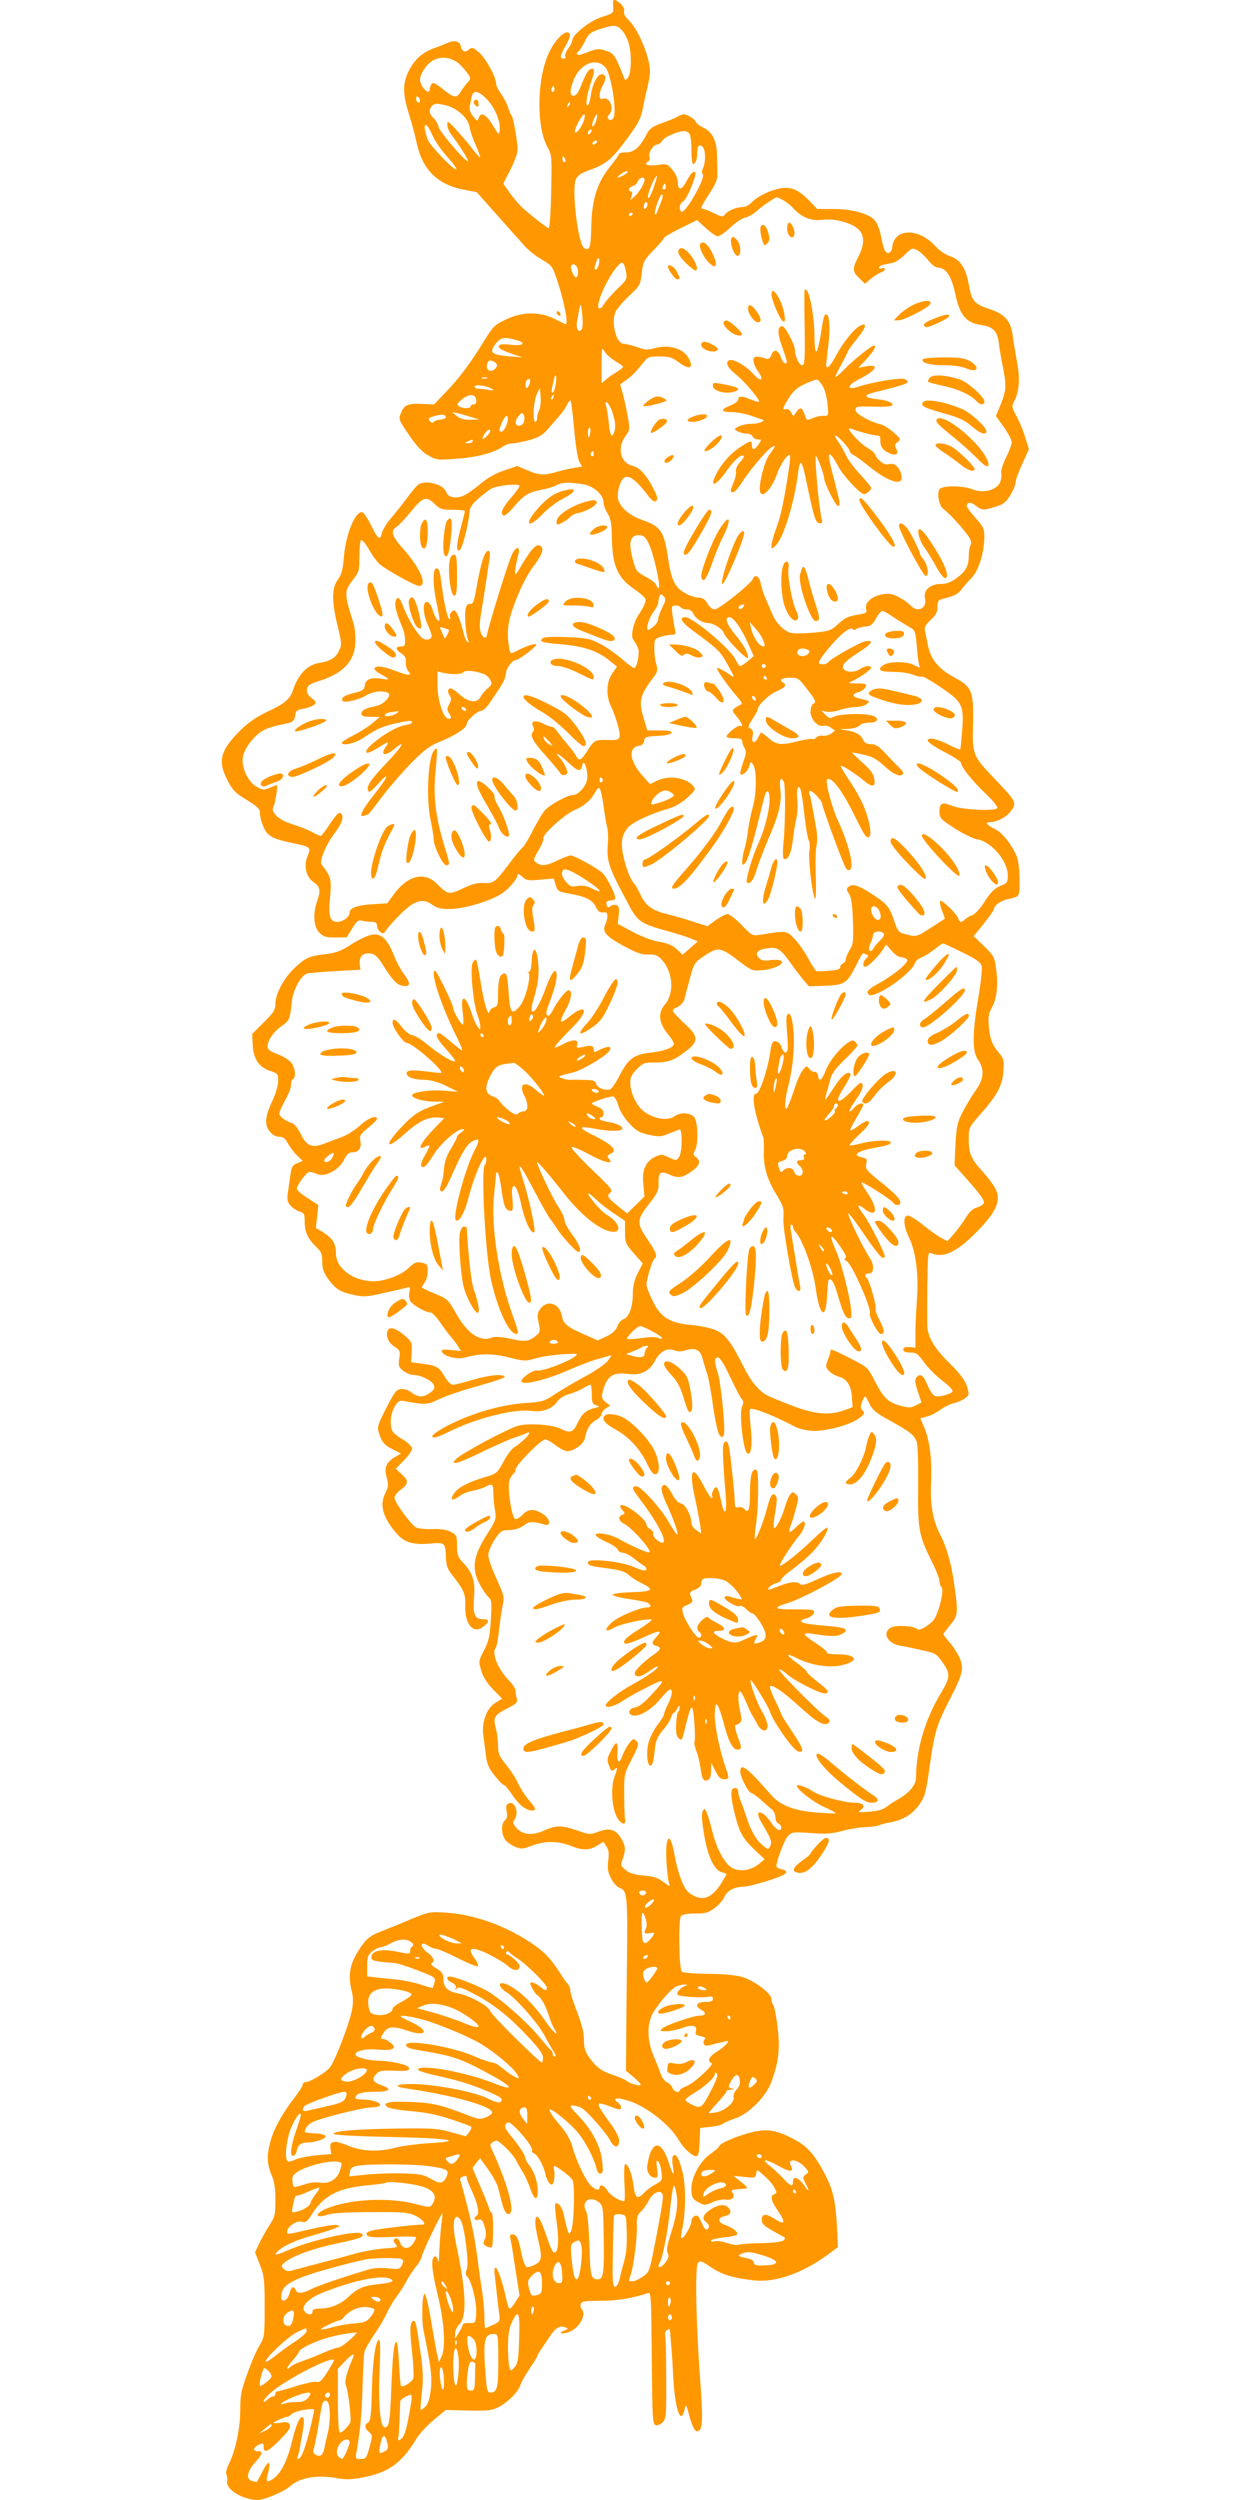 <?xml version="1.0" standalone="no"?>
<!DOCTYPE svg PUBLIC "-//W3C//DTD SVG 20010904//EN"
 "http://www.w3.org/TR/2001/REC-SVG-20010904/DTD/svg10.dtd">
<svg version="1.0" xmlns="http://www.w3.org/2000/svg"
 width="640pt" height="1280pt" viewBox="0 0 640 1280"
 preserveAspectRatio="xMidYMid meet">
<g transform="translate(0,1280) scale(0.1,-0.1)"
fill="#ff9800" stroke="none">
<path d="M3139 12793 c-1 -5 0 -20 1 -35 1 -25 -4 -28 -56 -44 -59 -17 -154
-91 -154 -121 0 -7 -10 -27 -21 -42 -12 -16 -18 -34 -15 -40 4 -6 0 -11 -8
-11 -22 0 -20 13 12 69 21 40 24 52 15 62 -17 17 -66 -29 -98 -92 -66 -129
-72 -386 -11 -494 21 -38 22 -48 18 -228 -2 -103 -8 -187 -13 -185 -15 5 -112
82 -144 114 -16 17 -43 49 -59 72 l-29 42 37 73 c20 40 36 84 36 98 1 37 -21
163 -29 174 -5 5 -14 26 -20 46 -6 20 -23 51 -36 69 -14 19 -25 42 -25 52 0
33 -52 128 -87 159 -32 27 -37 29 -52 15 -19 -17 -37 -10 -42 19 -5 23 -33 31
-63 17 -11 -5 -43 -18 -69 -27 -64 -23 -103 -57 -134 -118 -32 -64 -32 -116 1
-222 14 -44 32 -111 40 -150 31 -137 108 -212 245 -237 l62 -12 102 -115 c56
-63 119 -134 141 -158 21 -24 62 -57 92 -73 52 -31 53 -31 84 -128 29 -90 50
-202 37 -202 -3 0 -28 12 -55 26 -76 39 -166 39 -250 -1 -58 -27 -68 -37 -110
-105 -70 -115 -131 -197 -199 -267 l-61 -64 -65 3 c-71 3 -88 -5 -106 -51 -11
-26 -8 -34 43 -108 38 -56 69 -89 99 -105 40 -23 48 -24 142 -17 105 7 192 30
237 61 14 10 38 18 52 18 15 0 53 8 87 17 47 13 67 25 95 57 20 23 47 54 60
69 14 16 30 39 36 53 6 13 14 24 18 24 4 0 12 -63 19 -141 7 -82 18 -153 26
-170 l15 -28 -37 -6 c-21 -3 -61 -12 -89 -20 -68 -20 -92 -19 -154 7 l-52 22
-68 -23 c-44 -15 -86 -39 -122 -70 -31 -26 -70 -53 -87 -60 -38 -16 -78 -7
-86 19 -13 41 -109 66 -146 37 -8 -7 -34 -37 -56 -68 -23 -31 -59 -76 -81
-102 -22 -25 -43 -60 -47 -77 -9 -39 -19 -32 -55 40 -16 32 -35 62 -41 65 -34
22 -88 -103 -98 -225 -6 -68 -12 -92 -32 -119 -31 -42 -31 -111 0 -238 21 -87
22 -93 6 -126 -17 -36 -43 -52 -105 -62 -57 -10 -104 -60 -129 -136 -16 -49
-42 -71 -136 -115 -56 -27 -97 -56 -137 -96 -100 -101 -114 -154 -65 -250 28
-54 41 -68 99 -103 47 -28 68 -46 68 -60 0 -39 21 -95 42 -115 23 -21 51 -31
138 -49 80 -17 84 -20 64 -66 -20 -48 -6 -107 31 -131 33 -22 38 -43 20 -94
-24 -67 -20 -136 10 -165 20 -21 34 -25 82 -25 l58 1 28 45 c23 38 31 45 50
40 12 -3 34 -6 50 -6 20 0 27 -5 27 -19 0 -10 7 -25 16 -32 15 -12 19 -10 33
11 9 14 42 50 73 81 71 70 112 82 161 47 25 -18 45 -23 92 -22 71 0 213 43
266 80 38 26 79 76 79 95 0 7 10 3 23 -9 21 -20 31 -22 93 -16 l69 6 10 -33
c10 -32 13 -35 79 -46 77 -14 112 -32 128 -69 11 -23 20 -28 46 -25 15 2 16
-30 1 -62 -17 -38 2 -60 95 -111 66 -35 93 -45 126 -43 36 1 47 -3 71 -30 55
-63 62 -168 14 -225 -39 -47 -33 -96 21 -161 13 -16 24 -34 24 -41 0 -20 -48
-38 -123 -46 -82 -9 -113 -33 -158 -123 -17 -32 -36 -60 -44 -64 -25 -9 -67 7
-72 27 -4 17 -15 20 -62 21 -31 1 -63 1 -72 0 -8 -1 -26 3 -40 8 -27 10 -25
11 55 30 52 13 180 91 190 116 7 20 -16 19 -54 0 -26 -14 -30 -14 -30 -1 0 22
-12 26 -53 16 -34 -7 -37 -6 -32 10 9 29 -21 31 -70 5 -25 -13 -45 -21 -45
-18 0 7 35 47 98 110 80 82 62 117 -24 47 -51 -42 -55 -31 -15 41 27 48 33 95
12 95 -12 0 -55 -53 -75 -92 -11 -21 -22 -38 -26 -38 -17 0 -17 15 0 58 29 78
40 117 40 146 0 49 -24 23 -55 -61 -33 -89 -59 -132 -71 -120 -4 4 -2 27 5 50
27 92 33 138 26 202 -8 82 -29 83 -33 2 -2 -37 -7 -55 -15 -53 -7 1 -9 1 -4
-1 21 -12 -12 -145 -46 -180 -36 -40 -45 -30 -52 65 -8 104 -10 113 -29 106
-19 -7 -26 -36 -26 -107 0 -50 -3 -60 -19 -64 -11 -3 -22 -12 -24 -22 -7 -30
-29 40 -46 151 -9 58 -19 109 -23 113 -3 4 -12 -3 -18 -15 -14 -26 2 -204 24
-265 9 -22 15 -49 15 -60 0 -20 0 -20 -14 -1 -8 10 -22 42 -31 70 -31 96 -58
98 -45 3 4 -32 5 -60 1 -62 -8 -5 -50 67 -50 85 0 18 -84 189 -92 190 -28 1
28 -172 103 -324 22 -43 38 -81 35 -83 -2 -2 -27 16 -55 41 -29 25 -56 46 -61
46 -26 0 -16 -26 29 -76 28 -31 51 -60 51 -65 0 -16 -75 28 -139 81 -33 27
-69 50 -80 50 -11 0 -34 17 -52 40 -35 44 -49 50 -49 22 0 -24 56 -102 73
-102 27 0 177 -129 177 -152 0 -2 -24 -1 -52 3 -95 13 -130 11 -126 -8 4 -20
36 -31 98 -32 28 -1 67 -12 105 -31 l60 -30 -76 6 c-72 5 -159 -8 -159 -24 0
-15 57 -32 109 -32 l56 -1 -50 -18 c-79 -28 -106 -46 -161 -103 -103 -106 -92
-134 14 -38 68 61 118 84 170 78 l27 -3 -43 -44 c-78 -80 -103 -128 -53 -101
27 14 26 6 -5 -48 -14 -24 -22 -48 -17 -53 13 -13 26 0 66 63 36 57 118 128
147 127 10 0 8 -5 -7 -16 -13 -8 -23 -19 -23 -24 0 -5 -14 -32 -31 -60 -20
-32 -33 -67 -35 -97 -2 -25 -6 -54 -9 -64 -3 -10 -8 -27 -11 -38 -3 -13 -1
-20 9 -20 7 0 24 24 37 53 71 161 93 196 133 210 23 8 22 -5 -7 -61 -47 -93
-110 -332 -92 -349 15 -15 45 37 64 112 32 127 92 255 92 198 0 -12 -3 -24 -7
-26 -22 -14 2 -465 32 -594 35 -154 92 -273 130 -273 11 0 8 17 -15 81 -77
207 -118 473 -100 635 5 51 10 99 10 106 0 7 3 8 9 3 5 -6 14 -48 20 -94 11
-80 20 -100 48 -101 9 0 11 17 6 65 -9 94 21 80 43 -20 21 -99 54 -169 70
-152 8 7 -27 170 -57 263 -35 110 -22 97 66 -71 32 -60 65 -119 75 -130 9 -11
24 -33 34 -49 24 -38 96 -116 107 -116 20 0 6 39 -31 89 -22 29 -40 63 -40 75
0 12 -15 44 -34 71 -28 43 -106 207 -106 224 0 9 61 -62 141 -164 77 -97 161
-168 222 -187 75 -23 69 38 -9 84 -29 17 -105 108 -90 108 3 0 22 -16 43 -36
21 -20 62 -51 91 -70 l52 -35 0 -57 c0 -54 3 -61 45 -109 l46 -52 -26 -50
c-18 -36 -25 -66 -25 -106 0 -66 -20 -121 -48 -129 -11 -4 -25 -20 -31 -36 -7
-20 -24 -37 -55 -52 l-45 -21 -73 32 c-89 40 -104 53 -112 97 -13 64 -78 81
-112 29 -13 -19 -14 -33 -6 -69 8 -37 7 -48 -7 -59 -41 -36 -60 -39 -135 -22
-52 11 -80 13 -99 6 -59 -23 -125 22 -183 126 -41 72 -42 73 -116 103 -32 13
-58 26 -58 29 0 3 7 15 15 25 8 11 15 37 15 57 0 34 -3 38 -31 44 -27 6 -36 2
-68 -28 -37 -36 -120 -67 -178 -67 -104 0 -193 66 -193 143 0 50 -17 77 -66
108 l-37 22 7 59 6 58 -55 36 c-30 19 -55 40 -55 47 0 20 50 87 65 87 8 0 25
-5 38 -11 39 -18 110 19 137 70 15 31 26 41 44 41 33 0 49 23 41 58 -5 26 -1
34 39 67 26 21 46 41 46 46 0 22 -45 5 -86 -33 -25 -23 -66 -49 -92 -59 -26
-9 -68 -25 -93 -35 -62 -24 -90 -11 -121 53 -13 27 -32 50 -43 53 -31 8 -65
33 -65 49 0 8 14 38 30 68 17 29 30 64 30 77 0 14 4 28 10 31 18 11 11 63 -12
88 -13 13 -44 32 -70 41 -36 13 -48 23 -48 38 0 31 31 76 72 105 40 27 43 35
52 122 6 63 47 138 80 147 12 3 78 8 147 12 l124 7 -3 31 c-3 38 17 57 55 52
21 -2 36 -15 60 -53 49 -79 73 -105 99 -111 44 -11 50 10 16 53 -17 22 -43 69
-57 106 -35 87 -70 115 -124 98 -21 -6 -65 -28 -98 -50 -47 -30 -74 -40 -124
-46 -87 -10 -106 -19 -163 -73 -55 -54 -96 -131 -96 -182 0 -30 -9 -45 -60
-95 l-59 -59 3 -57 c4 -72 31 -112 89 -132 40 -13 42 -16 41 -53 0 -21 -13
-65 -28 -97 -39 -81 -43 -125 -16 -159 14 -18 31 -28 48 -28 21 0 32 -8 46
-34 10 -19 31 -47 47 -62 l29 -28 -29 -12 c-24 -10 -29 -19 -35 -65 -4 -30
-10 -71 -13 -92 -4 -31 -1 -43 17 -62 12 -13 33 -26 46 -29 21 -6 24 -12 24
-52 0 -52 16 -87 59 -128 26 -25 31 -37 31 -76 0 -36 7 -56 30 -88 38 -52 61
-67 131 -82 49 -11 68 -10 150 9 52 11 105 24 118 27 22 7 23 5 17 -20 -3 -14
-2 -35 4 -46 11 -21 79 -60 104 -60 8 0 29 -21 47 -47 18 -27 42 -59 54 -73
12 -14 30 -37 39 -51 l16 -26 -51 5 c-40 4 -51 2 -47 -8 8 -24 79 -42 118 -31
77 22 140 22 225 1 80 -20 87 -20 137 -5 29 9 91 18 138 21 83 5 84 5 61 -13
-39 -28 -164 -75 -189 -70 -22 4 -82 -36 -82 -55 0 -25 137 9 257 64 38 16 91
37 118 45 28 8 59 17 69 20 19 6 19 5 -1 -23 -13 -18 -63 -52 -120 -83 -54
-29 -123 -70 -154 -91 -52 -35 -63 -38 -155 -44 -113 -8 -253 -47 -374 -106
-79 -39 -117 -70 -86 -70 9 0 42 13 74 29 140 70 334 119 423 107 57 -8 108
11 133 49 9 14 35 30 58 37 24 6 57 20 73 30 17 10 33 18 38 18 4 0 7 -22 7
-49 0 -42 3 -50 23 -56 20 -6 19 -7 -11 -15 -42 -10 -65 -31 -87 -80 -20 -44
-38 -49 -83 -26 -43 22 -164 31 -220 16 -55 -16 -292 -143 -318 -171 -16 -18
-16 -19 1 -19 10 0 73 26 139 59 67 32 139 64 161 71 22 7 48 16 58 21 44 23
-7 -38 -61 -72 -13 -8 -38 -41 -55 -74 -32 -59 -33 -60 -104 -81 -82 -25 -132
-53 -151 -84 -19 -32 -6 -37 29 -11 16 12 47 25 67 28 20 3 49 12 64 19 40 21
43 18 44 -33 1 -27 4 -67 9 -90 7 -39 4 -47 -44 -123 -67 -105 -77 -170 -38
-245 14 -28 34 -58 45 -69 19 -17 21 -26 15 -120 -5 -85 -11 -110 -35 -156
-28 -54 -28 -56 -14 -104 10 -33 30 -65 61 -96 l46 -47 -34 -21 c-45 -26 -73
-102 -62 -171 3 -25 10 -71 13 -101 6 -44 16 -66 46 -103 21 -26 42 -47 47
-47 5 0 24 -22 41 -49 33 -50 72 -81 102 -81 24 0 20 12 -19 57 -19 23 -43 61
-54 85 -10 23 -37 65 -60 93 -35 43 -41 56 -41 97 0 26 -5 68 -12 92 -14 54
-7 66 65 102 41 21 48 29 43 47 -3 12 -6 30 -6 40 0 10 -16 35 -36 55 -55 57
-88 138 -66 165 5 7 12 44 16 82 4 39 12 95 18 126 11 54 10 57 -30 146 -23
49 -42 104 -42 120 0 18 14 51 32 79 31 46 36 49 76 50 28 1 54 9 73 23 31 23
42 23 107 5 37 -10 29 32 -11 56 -43 27 -73 25 -102 -6 -14 -15 -30 -24 -37
-21 -19 7 -42 165 -29 199 5 14 15 29 20 33 6 3 11 13 11 22 0 21 130 153 151
153 9 0 33 -13 54 -30 21 -16 47 -30 59 -30 35 0 85 37 91 67 11 52 25 74 55
91 16 9 30 24 30 32 0 8 10 21 22 29 l22 14 -23 18 c-18 15 -22 25 -17 46 21
87 51 110 135 98 61 -8 106 14 134 67 25 48 62 68 98 55 19 -8 38 -8 61 0 51
15 75 1 87 -49 6 -24 16 -56 22 -73 6 -16 20 -91 30 -165 12 -82 25 -140 34
-149 12 -13 15 -12 21 3 10 25 -15 272 -32 321 -18 53 -17 75 2 75 10 0 32
-35 61 -97 25 -54 52 -105 59 -114 12 -13 12 -21 3 -43 -15 -33 6 -219 26
-236 21 -17 29 44 18 140 -5 45 -6 83 -3 85 15 10 118 -31 231 -90 14 -8 48
-17 75 -20 63 -9 204 27 252 63 29 22 31 27 19 40 -12 11 -12 20 -4 43 6 16
14 29 17 29 3 0 13 -18 22 -38 15 -31 34 -47 105 -86 102 -56 121 -72 136
-106 6 -15 9 -103 8 -220 -3 -226 3 -259 64 -383 25 -49 45 -99 45 -111 0 -12
5 -27 11 -33 15 -15 -17 -142 -44 -171 -28 -30 -74 -55 -81 -43 -10 15 -102
22 -130 10 -52 -24 -26 -83 42 -95 20 -3 70 -13 111 -23 71 -15 76 -18 108
-64 40 -57 39 -75 -12 -160 -79 -132 -124 -284 -125 -428 0 -38 -36 -81 -95
-113 -16 -9 -42 -25 -56 -37 -18 -14 -46 -22 -90 -25 -49 -4 -60 -3 -46 6 32
21 20 40 -26 40 -55 0 -185 35 -218 60 -27 19 -79 37 -79 27 0 -19 80 -81 136
-107 37 -16 65 -32 63 -34 -2 -2 -47 0 -99 4 -114 9 -186 37 -231 89 -124 142
-159 169 -159 120 0 -26 42 -108 56 -109 6 0 28 -16 50 -35 21 -20 47 -42 57
-50 9 -8 17 -26 17 -40 0 -14 7 -28 15 -31 8 -4 15 -12 15 -20 0 -26 -27 -14
-51 23 -45 68 -92 73 -52 5 51 -87 57 -101 47 -123 -10 -21 -10 -21 -43 6 -32
28 -59 76 -82 150 -7 22 -18 54 -26 72 -7 17 -13 37 -13 45 0 20 -9 28 -26 21
-17 -6 -10 -69 17 -164 20 -71 38 -99 103 -160 l41 -38 -30 -25 c-42 -34 -99
-41 -138 -19 -37 22 -78 97 -99 183 -9 36 -21 79 -28 95 -10 27 -12 28 -22 12
-7 -13 -5 -49 7 -120 19 -114 52 -183 91 -193 13 -3 24 -8 24 -10 0 -2 -15
-27 -32 -54 -50 -75 -100 -87 -161 -40 -28 22 -57 99 -76 206 -22 119 -48 78
-38 -60 3 -44 9 -90 13 -100 6 -16 1 -15 -29 8 -29 22 -51 29 -101 33 -46 4
-72 12 -92 28 -27 22 -28 25 -16 57 17 47 15 68 -8 106 -28 46 -59 55 -115 34
-44 -16 -48 -16 -110 6 -78 27 -107 27 -164 2 -63 -29 -111 -26 -144 8 -16 16
-23 32 -18 38 31 33 12 104 -24 91 -13 -6 -16 -14 -11 -41 5 -24 2 -37 -9 -46
-20 -16 -19 -69 1 -98 8 -12 31 -29 50 -37 32 -13 40 -13 87 5 66 25 133 25
197 0 64 -25 96 -25 137 0 l33 20 15 -24 c12 -18 14 -37 9 -73 -5 -40 -2 -58
15 -91 11 -22 30 -43 41 -47 41 -13 44 -34 40 -375 -2 -179 -4 -378 -4 -444
l-1 -118 38 -32 c20 -17 37 -34 37 -39 0 -10 -52 3 -70 18 -8 7 -38 20 -65 29
-64 21 -89 38 -126 89 -22 30 -29 51 -29 85 0 48 -8 80 -46 180 -13 34 -24 71
-24 81 0 11 -6 26 -13 33 -7 7 -27 36 -44 63 -47 73 -82 108 -160 158 -128 82
-278 134 -416 144 -86 6 -89 5 -185 -34 -53 -23 -123 -51 -156 -64 -43 -16
-66 -33 -88 -63 -65 -89 -80 -150 -57 -241 8 -31 8 -60 1 -97 -14 -73 -90
-268 -115 -296 -26 -28 -100 -72 -121 -72 -9 0 -16 -6 -16 -13 0 -8 -20 -39
-45 -71 -60 -78 -100 -150 -119 -215 -21 -73 -20 -120 4 -176 15 -34 20 -69
20 -129 0 -76 -2 -86 -33 -133 -18 -29 -42 -71 -52 -94 l-19 -41 24 -62 c22
-55 25 -76 25 -216 0 -151 -1 -156 -27 -200 -15 -25 -43 -89 -62 -144 -31 -84
-36 -111 -36 -186 0 -94 -25 -211 -59 -277 -11 -22 -16 -45 -12 -52 4 -7 6
-23 4 -35 -8 -42 81 -96 158 -96 32 0 137 45 164 70 49 46 144 61 252 40 34
-6 69 -5 123 6 130 25 196 73 271 196 15 26 56 70 90 98 l61 51 117 -3 c102
-2 121 0 156 19 49 26 100 79 110 113 4 14 25 50 46 82 21 31 39 59 39 62 0 4
8 19 18 34 11 15 31 46 47 69 29 45 51 58 80 47 16 -7 16 -8 -5 -16 -35 -13
-16 -22 20 -9 54 18 94 87 69 117 -6 7 -9 21 -5 29 4 12 25 15 103 15 86 1
144 10 231 36 28 8 25 47 30 -409 2 -224 4 -258 18 -264 9 -3 24 3 36 14 19
19 20 33 19 232 0 117 -3 216 -6 220 -2 5 2 14 10 21 13 11 15 7 17 -21 1 -19
4 -52 6 -74 2 -22 6 -80 8 -130 8 -173 39 -270 59 -182 7 31 8 30 24 -30 17
-64 32 -90 49 -79 20 12 21 74 7 260 -21 276 -27 580 -12 599 11 14 18 12 67
-21 57 -39 116 -56 225 -68 108 -11 250 40 377 135 l48 36 -4 95 c-8 144 -20
198 -66 285 -53 99 -90 139 -160 175 -80 40 -119 49 -181 39 -66 -10 -189 -58
-196 -76 -3 -8 -24 -27 -47 -42 -51 -35 -96 -118 -96 -176 0 -46 5 -55 42 -74
24 -13 32 -12 67 4 22 10 51 15 65 13 33 -6 54 15 36 36 -10 13 -4 15 37 18
51 3 51 1 -7 48 l-25 20 57 -6 c53 -6 56 -5 60 17 3 23 3 23 41 -11 21 -18 44
-45 52 -61 13 -24 13 -28 0 -33 -23 -8 -18 -33 15 -81 45 -65 40 -81 -15 -45
-42 28 -65 26 -65 -5 0 -19 11 -31 53 -55 28 -16 57 -32 62 -34 6 -2 5 -8 -2
-16 -8 -8 -47 -13 -116 -15 -57 -1 -109 -5 -115 -8 -6 -4 -31 0 -57 8 -25 9
-55 13 -65 10 -11 -4 -20 -2 -20 3 0 5 28 12 62 16 34 3 66 10 70 14 11 11
-19 37 -57 49 -41 13 -44 39 -5 46 31 7 39 24 18 45 -18 18 -49 15 -86 -8 -40
-25 -51 -49 -29 -65 19 -14 22 -31 7 -40 -6 -4 -17 9 -24 27 -8 18 -17 36 -21
40 -12 12 -35 -4 -35 -24 0 -23 -37 -88 -50 -88 -4 0 -4 17 1 38 20 86 22 217
5 295 -17 74 -37 109 -51 87 -4 -6 -4 -29 0 -50 10 -57 0 -49 -21 17 -38 120
-88 117 -109 -8 -7 -38 12 -69 41 -69 12 0 14 9 8 47 -5 38 -4 46 6 36 7 -6
14 -31 17 -55 5 -41 3 -44 -31 -62 -19 -10 -45 -29 -57 -42 -35 -37 -47 -30
-55 34 -7 59 -28 112 -43 112 -5 0 -7 -42 -4 -95 3 -52 3 -95 -1 -95 -24 0
-73 31 -85 53 -14 26 -41 37 -41 17 0 -20 -29 -10 -52 18 -28 34 -72 131 -88
194 -8 29 -29 66 -56 99 -46 53 -69 89 -58 89 16 0 107 -75 142 -118 39 -47
84 -133 96 -184 6 -28 20 -36 31 -18 3 5 1 37 -4 71 -12 72 -54 148 -123 220
-41 43 -44 49 -25 49 12 -1 32 -6 45 -13 28 -16 127 -128 147 -168 20 -38 45
-38 45 0 0 18 -16 50 -44 88 -60 82 -71 103 -53 103 8 0 31 -7 50 -15 20 -8
41 -15 47 -15 16 0 12 22 -7 36 -30 21 -7 27 49 10 91 -26 217 -123 263 -203
26 -44 69 -83 91 -83 9 0 14 21 16 72 l3 73 51 5 c28 3 58 10 65 16 8 6 37 19
64 28 67 22 156 110 183 183 39 103 47 174 33 286 -7 56 -17 106 -22 111 -5 6
-9 19 -9 31 0 28 -85 92 -147 112 -31 10 -93 16 -175 17 -70 0 -131 6 -137 11
-15 15 -18 272 -4 286 7 7 38 12 73 12 50 -1 66 4 98 27 21 15 44 41 51 58 13
32 52 52 100 52 14 0 70 14 124 31 97 31 116 47 66 59 -13 3 -24 10 -24 15 2
32 41 134 58 153 21 22 26 23 117 17 76 -6 109 -4 160 10 36 10 90 19 121 20
31 1 61 5 67 9 6 3 34 11 63 16 67 13 112 42 149 95 26 38 32 62 50 192 25
175 35 210 99 335 71 137 78 165 54 220 -11 24 -34 60 -52 80 -17 20 -31 38
-31 41 0 3 16 24 35 47 41 49 42 60 20 213 -14 100 -40 191 -70 247 -38 73
-53 153 -48 266 6 120 -7 223 -37 290 l-18 42 37 10 c20 6 52 23 70 37 19 13
48 27 65 31 17 3 42 14 56 24 23 17 23 20 11 61 -10 32 -33 63 -88 118 -76 74
-111 132 -115 187 -1 16 -1 109 0 208 2 166 3 178 20 170 64 -30 140 9 255
132 83 89 103 143 72 201 -11 20 -41 60 -67 88 -57 63 -68 89 -68 165 0 56 2
60 58 123 87 99 114 148 119 220 5 56 3 66 -19 92 -39 47 -48 70 -55 138 -4
51 -2 68 15 97 26 45 34 119 22 200 -8 61 -13 68 -62 116 l-53 51 52 64 c28
35 52 69 52 75 1 18 34 42 66 49 69 16 65 9 65 101 0 51 -6 98 -14 119 -26 61
-74 122 -110 139 -38 18 -55 36 -34 36 41 0 88 24 112 55 34 44 30 51 -79 165
-115 120 -117 124 -113 283 4 166 -6 190 -91 236 -84 44 -127 95 -140 168 -7
32 -14 67 -16 78 -3 13 7 30 30 51 27 25 35 40 35 67 0 34 2 35 50 47 36 9 57
21 73 42 12 16 36 44 53 61 35 35 64 132 64 210 0 39 -6 51 -45 95 -25 27 -45
55 -45 60 0 22 21 23 46 3 32 -25 36 -25 100 -6 41 12 53 22 77 60 15 25 27
55 27 66 0 11 15 54 34 94 l34 74 -18 59 c-9 33 -30 82 -45 110 -25 46 -26 51
-12 78 26 51 31 119 13 207 -8 45 -18 103 -21 129 -9 73 -40 109 -112 133 -84
28 -98 42 -112 125 -16 88 -44 131 -96 148 -23 7 -56 29 -76 52 -87 95 -210
92 -221 -5 -3 -32 -25 -41 -39 -15 -4 8 -13 42 -19 74 -7 36 -21 68 -35 82
-33 32 -116 54 -210 54 l-81 0 -39 41 c-55 56 -89 72 -140 66 -50 -5 -126 -41
-157 -74 -12 -13 -32 -23 -44 -23 -32 0 -77 -18 -91 -37 -12 -15 -16 -15 -57
5 -24 12 -48 22 -55 22 -17 0 -14 9 31 79 34 51 42 73 41 105 0 23 -1 65 -2
95 -2 70 -24 115 -67 136 -20 9 -38 23 -41 31 -3 8 -18 21 -34 29 -24 13 -31
13 -56 0 -15 -9 -54 -25 -86 -36 -44 -16 -61 -28 -74 -52 -35 -69 -66 -97
-105 -97 -21 0 -38 -4 -38 -8 0 -4 -23 -36 -50 -70 -64 -80 -91 -169 -93 -312
-2 -98 -9 -117 -36 -100 -31 19 -65 296 -43 351 8 19 25 32 59 44 100 36 123
55 214 179 44 60 61 92 69 135 6 31 18 87 27 124 13 57 14 77 4 123 -18 78
-64 174 -100 208 -20 19 -29 36 -26 47 4 11 -3 26 -16 38 -23 22 -38 27 -40
14z m45 -148 c12 -13 28 -42 34 -63 17 -55 15 -154 -2 -178 -14 -18 -15 -18
-24 6 -43 108 -50 119 -92 131 -36 11 -47 10 -91 -8 -27 -12 -51 -17 -54 -13
-3 5 -1 11 5 15 6 4 21 27 34 52 20 41 29 48 77 64 74 23 86 23 113 -6z m-847
-161 c12 -7 34 -30 49 -49 27 -36 27 -36 7 -58 -10 -12 -27 -34 -36 -49 -20
-33 -34 -30 -95 20 -35 28 -46 32 -53 21 -5 -8 -9 -20 -9 -26 0 -20 -17 -15
-34 9 -23 32 -20 56 10 100 39 56 103 68 161 32z m762 -28 c30 -31 62 -236 41
-261 -9 -11 -16 -13 -24 -5 -7 7 -6 14 2 22 30 30 4 96 -32 82 -21 -8 -21 30
-1 66 20 35 19 60 -4 60 -23 0 -49 -51 -57 -114 -4 -25 -11 -46 -16 -46 -13 0
-1 66 22 130 19 51 12 72 -15 50 -8 -6 -24 -38 -37 -71 -16 -41 -28 -59 -40
-59 -21 0 -22 21 -4 73 32 89 115 126 165 73z m-263 -123 c-10 -10 -19 5 -10
18 6 11 8 11 12 0 2 -7 1 -15 -2 -18z m-339 -46 c40 -44 68 -114 61 -158 -3
-21 -6 -19 -31 23 -35 60 -64 78 -75 47 -8 -22 -9 -21 -30 6 -14 17 -20 36
-17 51 3 13 7 35 10 49 8 37 37 31 82 -18z m-347 -3 c0 -8 -4 -12 -10 -9 -5 3
-10 13 -10 21 0 8 5 12 10 9 6 -3 10 -13 10 -21z m761 -27 c-10 -9 -11 -8 -5
6 3 10 9 15 12 12 3 -3 0 -11 -7 -18z m-630 4 c58 -13 116 -65 123 -110 3 -21
18 -64 32 -95 14 -32 24 -59 22 -61 -2 -2 -22 19 -43 47 -22 29 -59 72 -82 97
-38 42 -43 44 -43 23 0 -13 9 -36 20 -50 40 -52 91 -134 87 -138 -9 -9 -147
151 -152 177 -3 15 -15 35 -26 45 -22 20 -25 44 -7 62 14 14 21 14 69 3z m708
-79 c-13 -36 -37 -67 -45 -59 -9 8 38 97 48 91 4 -2 2 -17 -3 -32z m61 -7 c-6
-15 -13 -25 -17 -22 -3 4 0 21 8 38 16 39 24 24 9 -16z m-836 -67 c12 -29 47
-79 76 -111 29 -32 50 -61 46 -64 -9 -9 -134 121 -145 150 -32 87 -14 107 23
25z m808 10 c-7 -7 -12 -8 -12 -2 0 14 12 26 19 19 2 -3 -1 -11 -7 -17z m506
0 c7 -7 12 -42 12 -85 0 -40 4 -73 9 -73 12 0 21 26 21 59 0 34 9 44 27 30 16
-14 17 -82 2 -111 -7 -13 -7 -24 -1 -30 17 -17 -90 -204 -109 -192 -15 9 -10
43 8 52 22 13 76 146 61 151 -12 4 -22 -8 -50 -59 -21 -36 -38 -32 -38 10 0
16 -11 42 -27 60 -25 31 -29 32 -80 25 -50 -6 -70 3 -42 20 6 4 8 14 4 22 -7
20 20 63 40 63 8 0 19 9 25 19 9 18 76 48 111 50 8 1 20 -4 27 -11z m-473 -48
c-3 -5 -11 -10 -16 -10 -6 0 -7 5 -4 10 3 6 11 10 16 10 6 0 7 -4 4 -10z
m-161 -85 c3 -8 1 -15 -4 -15 -6 0 -10 7 -10 15 0 8 2 15 4 15 2 0 6 -7 10
-15z m301 -81 c-38 -20 -45 -17 -15 5 13 11 28 17 33 14 5 -3 -4 -11 -18 -19z
m152 -63 c-11 -33 -24 -58 -28 -55 -11 6 32 114 46 114 1 0 -7 -27 -18 -59z
m-47 39 c0 -19 -27 -64 -50 -85 l-23 -20 7 23 c5 13 3 22 -3 22 -19 0 -12 22
9 27 10 3 22 14 25 24 7 20 35 27 35 9z m106 -47 c-10 -10 -19 5 -10 18 6 11
8 11 12 0 2 -7 1 -15 -2 -18z m-21 -66 c-7 -18 -16 -41 -20 -51 -3 -10 -8 -16
-11 -13 -9 9 27 108 36 102 5 -3 3 -20 -5 -38z m623 9 c15 -8 41 -28 57 -46
43 -45 90 -63 150 -55 62 7 148 -17 181 -50 31 -31 31 -76 -1 -139 -32 -63
-31 -76 4 -110 l30 -29 30 26 c17 14 40 28 51 32 11 3 20 11 20 17 0 5 -7 8
-15 4 -8 -3 -15 -1 -15 4 0 5 11 12 25 15 14 3 35 7 48 10 12 2 39 21 60 41
35 35 39 36 63 23 14 -7 39 -30 56 -51 16 -21 38 -38 48 -38 43 0 71 -42 91
-135 23 -109 55 -148 133 -159 61 -9 83 -32 90 -93 3 -26 11 -73 17 -103 23
-110 22 -135 -5 -205 l-27 -65 41 -57 c22 -31 40 -66 40 -77 0 -12 -14 -48
-30 -81 -17 -34 -27 -68 -24 -78 3 -10 1 -31 -6 -47 -17 -40 -89 -58 -142 -35
-48 19 -151 20 -167 1 -15 -18 -4 -83 16 -99 32 -25 79 -75 115 -121 30 -38
35 -52 28 -66 -6 -10 -10 -34 -10 -54 0 -53 -14 -80 -61 -115 -32 -23 -54 -31
-84 -31 -53 0 -89 -34 -79 -74 12 -50 -37 -75 -73 -37 -29 30 -86 61 -113 61
-73 0 -130 -42 -114 -84 4 -11 -5 -17 -33 -21 -63 -11 -74 -16 -114 -52 -36
-33 -44 -35 -131 -43 -51 -4 -103 -4 -114 1 -34 12 -73 53 -90 95 -9 21 -24
57 -34 79 -10 22 -21 57 -25 78 -7 38 -30 50 -41 22 -10 -25 -173 -155 -194
-155 -13 0 -28 12 -38 30 -13 22 -24 30 -46 30 -16 0 -48 11 -71 25 -51 29
-68 66 -85 180 -20 136 -37 160 -135 194 -63 22 -110 63 -121 106 -3 13 0 44
7 67 24 75 63 61 150 -53 20 -25 30 -31 39 -23 9 9 6 23 -14 61 -35 70 -72
110 -107 118 -61 14 -81 89 -38 150 24 33 25 37 13 102 -6 38 -18 90 -25 116
l-14 49 30 21 c32 23 51 43 90 92 21 27 29 30 82 30 48 0 64 -5 94 -27 60 -46
86 -35 52 23 -27 45 -98 66 -168 47 -39 -11 -53 -10 -94 5 -27 9 -57 17 -68
17 -39 0 -67 115 -40 166 8 16 40 53 71 82 52 49 55 55 62 114 6 57 11 66 60
117 30 30 54 59 54 63 0 4 38 27 85 50 l84 41 45 -41 c25 -23 53 -42 61 -42 9
0 37 20 63 44 26 25 61 48 77 52 17 3 44 19 60 34 26 24 93 70 103 70 2 0 15
-6 30 -14z m-695 -31 c-8 -22 -22 -18 -16 5 3 11 9 17 14 15 4 -3 6 -12 2 -20z
m-73 -39 c0 -3 -4 -8 -10 -11 -5 -3 -10 -1 -10 4 0 6 5 11 10 11 6 0 10 -2 10
-4z m-174 -261 c-4 -14 -11 -25 -16 -25 -5 0 -7 7 -5 15 3 8 7 22 10 31 9 26
18 8 11 -21z m139 -37 c7 -36 4 -41 -42 -85 -28 -27 -57 -60 -67 -75 -23 -38
-39 -36 -31 3 18 79 106 222 125 202 5 -4 12 -25 15 -45z m-245 1 c0 -16 -5
-29 -10 -29 -13 0 -32 48 -25 60 11 18 35 -3 35 -31z m17 -297 c-14 -18 -28 5
-23 38 19 111 19 111 27 40 4 -41 3 -70 -4 -78z m-334 -53 c55 -15 36 -32 -28
-24 -32 4 -55 3 -59 -3 -8 -13 6 -23 69 -45 l50 -17 -63 5 c-100 9 -110 19
-71 69 22 28 44 32 102 15z m509 -109 c21 -12 38 -25 38 -28 0 -4 -15 -16 -32
-26 -18 -11 -43 -28 -55 -39 l-23 -20 0 94 c1 92 1 93 17 67 9 -14 34 -36 55
-48z m-607 -20 c0 -7 -8 -18 -17 -24 -23 -14 -42 5 -33 32 5 17 11 19 28 13
12 -5 22 -14 22 -21z m300 -99 c-4 -23 -10 -41 -15 -41 -8 0 -8 5 5 64 9 43
18 23 10 -23z m-352 32 c-7 -2 -19 -2 -25 0 -7 3 -2 5 12 5 14 0 19 -2 13 -5z
m220 -23 c-3 -11 -9 -23 -14 -26 -10 -6 -12 29 -2 39 13 13 21 7 16 -13z
m-193 -32 c11 -7 5 -8 -19 -4 -18 3 -42 6 -52 6 -11 0 -19 5 -19 11 0 13 65 4
90 -13z m241 -107 c-6 -11 -11 -29 -11 -40 0 -12 -4 -21 -9 -21 -15 0 -10 103
7 140 l16 35 4 -47 c2 -26 -2 -56 -7 -67z m-323 52 c2 -16 -2 -23 -12 -23 -9
0 -16 -4 -16 -10 0 -13 -41 -13 -60 0 -13 9 -10 14 15 35 36 30 69 29 73 -2z
m395 12 c-3 -9 -8 -14 -10 -11 -3 3 -2 9 2 15 9 16 15 13 8 -4z m301 -72 c17
-49 20 -81 10 -107 -12 -31 -21 -15 -27 47 -3 34 -9 72 -13 85 -13 44 14 21
30 -25z m-719 -29 l40 -12 -46 -1 c-33 -1 -54 5 -70 19 l-24 20 30 -6 c17 -4
48 -13 70 -20z m268 -22 c-6 -26 -43 -30 -43 -5 0 9 8 25 17 35 13 15 18 16
24 5 5 -7 5 -23 2 -35z m-400 23 c1 -5 -11 -12 -28 -13 -16 -2 -33 -8 -36 -13
-3 -6 -11 -4 -18 5 -11 13 -7 17 21 25 39 11 58 10 61 -4z m317 -9 c0 -28 -20
-66 -34 -66 -12 0 -12 6 1 40 16 40 33 53 33 26z m422 -71 c-2 -14 -6 -25 -8
-25 -2 0 -4 11 -4 25 0 14 4 25 9 25 4 0 6 -11 3 -25z m-512 7 c0 -5 -9 -17
-20 -27 -23 -21 -26 -14 -8 15 13 20 28 27 28 12z m-90 -52 c0 -5 -10 -10 -22
-9 -22 0 -22 1 -3 9 11 5 21 9 23 9 1 1 2 -3 2 -9z m620 -66 c0 -8 -5 -12 -10
-9 -6 4 -8 11 -5 16 9 14 15 11 15 -7z m-56 -153 c56 -9 106 -54 106 -94 0
-12 9 -37 21 -56 17 -27 21 -52 22 -135 3 -132 30 -194 111 -250 30 -20 57
-44 60 -51 5 -15 -5 -39 -38 -88 -10 -15 -22 -47 -26 -70 -7 -33 -4 -46 11
-65 10 -14 19 -35 19 -47 0 -40 -12 -85 -23 -85 -6 0 -36 22 -66 49 -31 26
-81 61 -111 76 -48 25 -69 29 -168 33 -76 3 -117 1 -125 -7 -17 -17 -5 -21 99
-30 113 -10 184 -34 242 -81 l41 -33 -25 -36 c-30 -45 -32 -115 -5 -169 11
-21 26 -65 35 -97 17 -68 13 -76 -44 -74 -73 2 -77 0 -110 -51 -35 -55 -44
-60 -60 -31 -5 11 -27 40 -48 64 -20 24 -44 54 -52 66 -8 11 -20 21 -28 21 -7
0 -27 7 -43 16 -39 19 -64 12 -50 -14 7 -13 7 -22 0 -29 -18 -18 -1 -49 64
-121 34 -38 67 -77 73 -87 6 -12 16 -16 27 -12 14 5 15 11 6 34 -6 15 -20 38
-31 51 -38 40 -6 23 44 -24 49 -46 62 -48 70 -9 8 35 30 -35 24 -75 -5 -35
-45 -80 -70 -80 -31 0 -128 -54 -150 -83 -13 -18 -40 -64 -60 -103 -19 -39
-43 -77 -52 -85 -10 -8 -41 -46 -69 -84 -69 -92 -78 -99 -130 -96 -31 2 -60
-6 -106 -28 -70 -33 -76 -32 -132 24 -65 65 -151 43 -223 -57 l-31 -43 -80 -5
c-76 -5 -113 -19 -113 -43 0 -21 -34 -47 -62 -47 -37 0 -47 27 -40 105 11 116
10 120 -42 190 -12 16 26 106 65 156 35 45 50 82 39 99 -11 18 -23 8 -65 -55
-20 -30 -39 -55 -43 -55 -4 0 -25 9 -46 21 -21 11 -67 29 -102 40 -68 21 -110
61 -94 89 10 18 24 110 17 110 -2 0 -19 -6 -37 -14 -30 -12 -36 -11 -68 7 -43
26 -76 96 -69 149 6 46 64 120 112 142 18 9 57 21 86 26 61 12 66 16 71 50 2
20 10 26 40 31 20 3 44 12 54 19 15 13 14 16 -11 36 -18 15 -26 29 -23 45 2
20 14 28 70 45 122 40 178 105 178 207 0 30 -4 67 -9 83 -50 157 -50 167 -1
229 28 35 30 44 30 116 0 43 4 80 9 84 5 3 23 -19 40 -48 16 -29 40 -62 53
-74 29 -27 183 -113 203 -113 46 0 8 90 -79 188 -60 67 -68 94 -36 114 11 7
43 41 71 75 63 78 81 85 123 44 29 -28 38 -31 94 -31 34 0 62 -3 62 -7 0 -5
-9 -41 -20 -82 -23 -87 -26 -125 -8 -119 14 5 46 127 51 190 2 29 12 45 47 76
25 21 55 44 67 51 32 16 143 27 143 13 0 -6 -20 -34 -45 -62 -25 -28 -45 -60
-45 -70 0 -34 20 -24 67 32 42 50 71 68 129 79 32 6 70 17 84 25 28 15 63 16
134 5z m337 -303 c23 -44 63 -218 52 -228 -3 -3 -8 1 -10 8 -7 18 -21 30 -68
55 -37 21 -41 28 -57 90 -21 83 -11 117 33 117 23 0 33 -8 50 -42z m70 -328
c-11 -22 -21 -49 -21 -59 0 -17 -19 -39 -47 -55 -21 -12 -4 55 23 91 13 17 24
38 24 47 0 8 3 22 6 31 6 15 8 15 22 2 13 -14 12 -20 -7 -57z m411 -2 c-6 -6
-15 -8 -19 -4 -4 4 -1 11 7 16 19 12 27 3 12 -12z m-317 2 c3 -5 17 -10 31
-10 16 0 28 -8 35 -24 11 -24 47 -46 75 -46 25 0 72 -29 78 -48 10 -30 125
-149 126 -129 0 26 -22 65 -69 122 -42 51 -52 85 -27 85 21 0 60 -54 95 -132
l30 -67 -30 -26 c-17 -14 -34 -25 -39 -25 -5 0 -16 16 -25 35 -26 53 -218 215
-256 215 -36 0 -19 -28 44 -73 119 -87 135 -102 168 -162 46 -82 46 -81 3 -51
-21 14 -44 26 -52 26 -11 0 56 -95 112 -159 13 -14 17 -25 10 -28 -6 -2 -19
-10 -30 -17 -17 -13 -17 -15 9 -46 26 -31 36 -57 18 -46 -10 7 -71 -41 -71
-55 0 -5 18 -9 40 -9 29 0 40 -4 40 -15 0 -8 5 -24 12 -35 10 -15 9 -28 -5
-67 -9 -26 -17 -54 -17 -61 0 -23 39 6 46 35 7 25 8 25 20 8 19 -26 18 -147
-1 -215 -9 -30 -20 -84 -25 -120 -4 -36 -13 -81 -19 -100 -6 -19 -11 -46 -11
-60 0 -21 2 -22 14 -10 14 14 38 91 72 230 9 36 20 82 26 103 12 51 28 47 28
-7 0 -58 -26 -157 -60 -231 -29 -62 -64 -184 -56 -193 14 -14 35 13 50 65 9
32 37 103 60 158 55 125 70 190 61 255 -7 48 5 70 19 34 8 -21 7 -221 -3 -312
-4 -41 -3 -76 2 -79 20 -12 39 28 47 101 5 42 13 90 18 108 5 18 7 61 4 96 -3
37 0 62 6 62 12 0 17 -24 32 -155 6 -55 16 -108 21 -118 5 -10 7 -34 3 -53 -7
-38 14 -220 28 -244 6 -9 7 35 5 114 -3 70 -1 142 4 158 4 16 4 52 -1 81 -24
136 -29 163 -35 180 -4 9 -3 17 4 17 14 0 61 -52 61 -67 0 -17 110 -316 122
-330 14 -17 28 -7 28 20 0 42 -30 141 -66 217 -34 72 -70 207 -59 219 20 19
78 -57 140 -184 24 -49 49 -96 55 -103 20 -22 32 -2 24 41 -12 75 -42 144 -97
228 -31 46 -54 85 -52 87 6 6 69 -35 117 -74 46 -39 64 -34 53 15 -4 21 -25
47 -61 78 -29 26 -52 48 -51 49 2 2 29 -3 60 -10 44 -10 68 -24 107 -60 46
-43 82 -57 94 -37 3 4 -7 19 -22 33 -15 14 -46 46 -70 72 -32 35 -49 46 -72
46 -23 0 -33 6 -42 24 -12 27 -44 43 -98 49 -26 3 -22 4 16 5 32 1 56 8 64 17
7 9 29 15 51 15 47 0 54 25 12 37 -43 12 -165 8 -192 -6 -21 -11 -26 -10 -45
9 l-21 22 26 -6 c15 -3 46 1 69 9 23 8 59 15 79 15 21 0 46 6 57 14 21 16 18
18 -38 30 -35 8 -36 24 -3 32 14 3 30 15 36 25 9 17 5 19 -43 20 -45 0 -49 2
-28 10 34 14 100 60 100 70 0 14 -34 10 -56 -6 -23 -17 -66 -19 -82 -3 -18 18
2 42 73 87 71 45 84 67 33 57 -28 -6 -176 -89 -188 -107 -9 -12 -43 -14 -47
-3 -5 14 85 123 131 158 22 16 37 22 41 16 5 -7 11 -8 18 -1 7 5 28 11 47 13
29 2 38 10 56 43 12 22 27 39 33 37 7 -1 34 -17 60 -35 27 -17 62 -39 78 -48
28 -15 30 -21 37 -97 3 -45 9 -89 13 -98 5 -15 3 -15 -25 0 -40 21 -131 21
-160 0 -34 -24 -18 -34 54 -34 36 0 81 -7 100 -15 20 -8 40 -12 45 -9 5 3 49
-23 99 -57 109 -75 116 -90 106 -223 -4 -50 -8 -92 -10 -93 -2 -2 -26 8 -54
22 -65 33 -112 43 -112 23 0 -8 38 -34 85 -58 47 -24 85 -49 85 -55 1 -21 57
-93 124 -156 40 -38 66 -70 62 -77 -10 -16 -183 -8 -231 12 -50 21 -65 15 -65
-29 0 -33 5 -39 76 -85 43 -28 94 -53 116 -57 73 -11 158 -111 158 -185 0 -33
-4 -40 -27 -49 -39 -14 -61 -36 -99 -96 -19 -28 -44 -55 -56 -59 -12 -3 -28
-13 -36 -20 -18 -19 -30 -18 -36 4 -8 24 -84 97 -92 89 -4 -4 0 -26 9 -49 9
-23 16 -42 14 -42 -1 -1 -27 -18 -57 -37 -85 -56 -87 -57 -137 -44 -43 11 -46
14 -65 71 -24 71 -36 86 -113 136 -69 45 -100 55 -120 38 -12 -10 -12 -15 2
-37 12 -18 17 -55 20 -139 3 -103 2 -119 -17 -148 -11 -19 -20 -40 -20 -49 0
-8 -7 -17 -15 -21 -8 -3 -14 -11 -13 -18 2 -9 -15 -15 -54 -18 -32 -3 -62 -4
-68 -2 -5 2 -24 31 -42 65 -18 34 -50 79 -70 100 -41 43 -41 43 -175 21 -41
-6 -43 -5 -96 50 -30 31 -62 56 -72 56 -9 0 -36 -14 -60 -31 l-43 -31 -79 25
c-43 14 -100 30 -128 37 -74 17 -112 45 -135 98 -12 26 -29 56 -40 67 -10 11
-28 55 -40 98 -25 91 -21 138 15 180 25 28 119 72 209 97 29 8 65 29 94 55 43
39 45 44 32 60 -37 44 -124 57 -186 28 l-36 -18 -39 44 c-67 75 -74 145 -16
153 14 2 23 11 25 25 3 20 10 22 69 25 42 2 68 8 71 16 3 9 -14 12 -60 12
l-64 0 -17 58 c-29 97 -23 119 58 227 11 16 13 29 5 55 -6 19 -10 56 -10 81 0
44 2 48 31 58 18 6 43 11 57 11 22 0 24 3 18 28 -4 15 -9 48 -13 75 -5 43 -4
47 15 47 12 0 24 -4 27 -10z m424 -172 c9 -25 8 -29 -6 -26 -20 4 -49 51 -58
93 l-6 30 30 -34 c17 -19 35 -47 40 -63z m225 -44 c13 -5 14 -9 5 -20 -21 -26
-71 -11 -54 16 7 11 26 13 49 4z m-214 -84 c0 -5 -4 -10 -10 -10 -5 0 -10 5
-10 10 0 6 5 10 10 10 6 0 10 -4 10 -10z m5 -60 c3 -5 1 -10 -4 -10 -6 0 -11
5 -11 10 0 6 2 10 4 10 3 0 8 -4 11 -10z m210 -62 c40 -52 45 -62 31 -70 -10
-5 -16 -22 -16 -42 0 -39 38 -81 67 -72 10 3 27 -2 38 -10 l20 -15 -20 -15
c-11 -8 -30 -13 -42 -11 -13 2 -28 -2 -34 -9 -6 -8 -15 -11 -20 -8 -5 3 -36
-2 -70 -10 -88 -23 -113 -21 -154 15 -20 18 -37 30 -39 28 -2 -2 -9 -14 -15
-26 -17 -33 -35 -29 -28 7 5 21 2 32 -10 39 -15 8 -14 13 10 50 15 22 27 45
27 50 0 21 56 74 97 92 42 18 53 32 33 44 -23 14 -7 25 34 25 43 0 46 -2 91
-62z m-265 -49 c0 -6 -4 -7 -10 -4 -5 3 -10 11 -10 16 0 6 5 7 10 4 6 -3 10
-11 10 -16z m-1059 -215 c22 -25 22 -26 3 -16 -12 6 -24 18 -28 27 -8 21 -3
19 25 -11z m274 -193 c3 -5 1 -12 -5 -16 -5 -3 -10 1 -10 9 0 18 6 21 15 7z
m5 -137 c6 -45 14 -94 19 -110 4 -16 6 -55 3 -87 -7 -87 4 -119 110 -315 45
-82 60 -92 202 -131 43 -12 94 -28 113 -36 l36 -15 -39 -34 -39 -34 -30 28
c-21 20 -47 31 -90 38 -36 6 -91 27 -136 51 l-76 41 5 45 c4 35 1 46 -12 51
-9 3 -22 1 -30 -5 -10 -9 -15 -8 -19 3 -7 18 1 26 25 26 10 0 18 6 18 13 0 21
-46 111 -66 128 -33 28 -144 89 -162 89 -9 0 -39 -12 -67 -25 -56 -28 -83 -31
-109 -12 -17 12 -16 16 11 63 16 27 28 55 25 62 -6 18 105 120 157 143 53 23
87 52 108 93 8 16 18 24 23 20 5 -5 14 -45 20 -90z m360 54 c0 -10 -49 -32
-93 -43 -25 -7 -26 -5 -19 14 4 12 21 30 36 41 23 14 34 16 52 8 13 -6 24 -15
24 -20z m-524 -390 c42 -19 144 -88 144 -99 0 -5 -17 0 -37 11 -27 14 -47 18
-74 14 -33 -6 -41 -3 -62 22 -14 16 -22 36 -19 46 5 21 11 22 48 6z m1574
-197 c14 -28 12 -51 -5 -51 -16 0 -35 30 -35 54 0 22 27 20 40 -3z m25 -122
c4 -5 -4 -20 -18 -33 -13 -12 -28 -30 -34 -40 -17 -31 -34 -10 -17 22 7 15 14
35 14 45 0 19 44 25 55 6z m402 -95 c72 -35 94 -51 99 -70 4 -14 -4 -86 -17
-162 -31 -183 -32 -276 -1 -319 34 -48 30 -98 -14 -158 -20 -28 -49 -77 -66
-110 -27 -52 -31 -73 -36 -165 l-5 -106 77 -87 c47 -52 76 -93 74 -104 -2 -9
-17 -20 -35 -25 -22 -6 -39 -21 -57 -51 -14 -23 -41 -60 -60 -82 l-35 -40 -34
18 c-19 11 -62 41 -96 69 -36 29 -68 47 -77 44 -21 -8 -17 -56 10 -112 36 -73
51 -195 40 -328 -4 -61 -8 -139 -7 -173 l0 -63 -31 3 c-22 1 -31 -2 -31 -13 0
-10 11 -15 35 -15 31 0 40 -6 72 -51 20 -28 62 -70 93 -93 31 -23 54 -48 52
-54 -5 -15 -70 -32 -91 -24 -10 4 -26 29 -38 57 -21 51 -37 61 -57 36 -8 -10
-6 -27 8 -70 l19 -57 -30 -15 c-26 -13 -35 -13 -82 0 -61 18 -82 39 -126 123
-37 73 -37 73 -136 123 -78 40 -95 46 -92 33 1 -5 -4 -21 -10 -36 -7 -16 -12
-34 -12 -41 0 -18 33 -46 66 -55 40 -10 63 -48 66 -106 l3 -50 -50 -18 c-72
-25 -149 -17 -265 28 -52 20 -107 43 -121 50 -42 22 -83 70 -119 142 -65 130
-95 170 -144 192 -25 11 -81 23 -126 27 -110 9 -160 40 -200 127 -17 34 -30
70 -30 80 0 28 30 126 41 132 17 11 9 34 -37 101 -56 81 -55 100 13 185 38 48
46 66 45 97 -2 60 9 69 56 48 45 -21 70 -16 120 22 36 27 41 48 15 68 -15 11
-16 16 -5 33 19 31 16 150 -5 173 -20 22 -72 24 -99 3 -39 -30 -132 -8 -175
41 -29 33 -50 84 -52 124 -1 33 5 46 33 75 31 32 39 35 91 35 70 0 99 10 161
58 63 47 64 75 6 129 -24 22 -51 49 -61 61 -18 20 -18 21 12 36 19 10 33 27
36 44 4 15 16 62 28 105 20 75 23 80 73 113 73 48 82 47 187 -34 57 -43 61
-44 114 -39 63 7 114 34 92 48 -8 5 -32 6 -55 3 -30 -4 -45 -2 -57 10 -24 25
-11 43 38 50 54 9 70 -1 121 -72 21 -30 52 -70 67 -89 l29 -33 84 3 c98 4 111
12 156 102 37 72 32 67 51 59 15 -5 15 -8 2 -21 -18 -17 -20 -43 -4 -43 13 0
68 54 90 89 l16 25 28 -32 c16 -18 35 -32 44 -32 9 0 23 -4 31 -9 11 -8 5 -18
-30 -50 -25 -22 -71 -54 -102 -71 -63 -34 -75 -47 -60 -62 26 -26 219 106 237
162 3 10 18 23 33 28 15 5 44 24 66 41 21 17 41 31 44 31 3 0 48 -21 99 -46z
m-2206 -347 c-8 -8 -11 -7 -11 4 0 20 13 34 18 19 3 -7 -1 -17 -7 -23z m-101
-2 c0 -14 -4 -25 -10 -25 -11 0 -14 33 -3 43 11 11 13 8 13 -18z m175 -7 c-4
-13 -16 -32 -26 -43 -19 -19 -19 -19 -3 23 18 43 41 60 29 20z m-320 -68 c3
-5 1 -10 -4 -10 -6 0 -11 5 -11 10 0 6 2 10 4 10 3 0 8 -4 11 -10z m511 -115
c-11 -8 -25 -15 -30 -15 -6 0 -2 7 8 15 11 8 25 15 30 15 6 0 2 -7 -8 -15z
m-303 -65 c44 -40 114 -130 101 -130 -3 0 -22 14 -41 30 -55 49 -90 32 -59
-29 22 -42 21 -81 -2 -81 -10 0 -23 -5 -30 -12 -8 -8 -20 -4 -46 16 -20 15
-40 35 -46 45 -5 11 -23 24 -40 29 -36 13 -40 44 -11 101 25 48 38 58 81 64
19 2 38 5 42 5 4 1 26 -16 51 -38z m-309 5 c3 -8 1 -15 -3 -15 -5 0 -11 7 -15
15 -3 8 -1 15 3 15 5 0 11 -7 15 -15z m691 -116 c-7 -10 -35 -1 -35 11 0 5 9
6 20 3 11 -3 17 -9 15 -14z m101 -70 c8 -28 31 -64 56 -91 35 -38 53 -48 100
-58 49 -11 62 -11 100 5 24 9 49 19 56 22 17 7 16 -117 -2 -142 -13 -18 -15
-18 -51 -1 -35 17 -40 17 -71 3 -49 -24 -68 -67 -60 -142 l6 -61 -44 -43 -45
-44 -39 31 c-61 49 -68 60 -48 75 16 12 6 24 -96 121 -63 61 -108 111 -101
113 7 3 46 -14 87 -36 76 -42 131 -56 106 -26 -14 17 -14 17 12 31 29 16 -1
45 -89 89 -85 42 -85 52 3 36 71 -14 131 -14 139 -2 8 13 -24 29 -74 37 -22 4
-41 10 -41 15 0 5 5 9 10 9 6 0 10 9 10 21 0 14 -10 24 -30 32 -16 6 -30 14
-30 17 0 7 92 38 109 36 8 0 20 -22 27 -47z m-130 -54 c16 -12 16 -14 3 -15
-9 0 -22 7 -29 15 -16 19 0 19 26 0z m-451 -17 c28 -13 35 -31 8 -21 -27 10
-59 33 -46 33 7 0 24 -5 38 -12z m361 -36 c-4 -3 -14 2 -24 12 -16 18 -16 18
6 6 13 -6 21 -14 18 -18z m-1246 -161 c-11 -21 -40 -29 -40 -12 0 11 42 43 48
37 2 -3 -1 -14 -8 -25z m1641 -888 c27 -14 49 -30 49 -35 0 -5 -8 -4 -18 1
-12 7 -43 7 -87 0 -37 -5 -70 -7 -73 -4 -8 8 50 65 66 65 8 0 36 -12 63 -27z
m-486 -53 c4 -6 -5 -10 -20 -10 -15 0 -24 4 -20 10 3 6 12 10 20 10 8 0 17 -4
20 -10z m457 -32 c-7 -7 -12 -20 -12 -30 0 -19 -24 -22 -70 -8 l-25 7 30 12
c17 6 37 15 45 20 8 6 22 10 30 10 11 1 11 -2 2 -11z m-4 -2790 c-3 -7 -11
-13 -18 -13 -7 0 -15 6 -17 13 -3 7 4 12 17 12 13 0 20 -5 18 -12z m24 -60
c-12 -12 -25 -18 -29 -14 -4 4 3 16 16 27 31 25 41 15 13 -13z m-24 -120 c-13
-26 -10 -31 17 -26 30 6 31 1 6 -29 -27 -32 -41 -29 -43 10 -7 123 -2 151 17
96 6 -19 8 -41 3 -51z m-968 -65 l25 -13 -28 0 c-29 0 -87 28 -87 42 0 8 50
-8 90 -29z m-235 -6 c12 -10 14 -16 7 -21 -7 -4 -12 -15 -12 -25 0 -16 -4 -17
-65 -4 -79 16 -128 7 -133 -24 -3 -17 4 -21 44 -27 26 -3 57 -6 70 -6 13 0 67
-17 119 -37 92 -35 96 -38 90 -62 -4 -14 -8 -27 -10 -29 -1 -2 -29 6 -61 17
-33 11 -88 22 -124 26 -36 3 -84 8 -107 11 l-43 5 0 54 c0 46 4 56 26 74 15
12 34 21 43 21 9 1 32 9 51 20 42 23 79 25 105 7z m90 -21 c11 -7 27 -13 35
-13 9 0 59 -21 113 -48 53 -27 100 -46 104 -42 3 4 -3 21 -15 37 -45 60 -20
68 73 23 39 -20 82 -46 97 -60 28 -26 58 -26 58 1 0 14 -39 50 -63 59 -7 2 -8
8 -4 13 4 5 11 4 15 -2 4 -5 22 -19 41 -31 45 -28 151 -133 151 -150 0 -18 -7
-17 -37 7 -14 11 -32 20 -40 20 -11 0 -11 -5 2 -30 8 -16 21 -33 28 -37 19
-12 41 -53 57 -103 8 -25 20 -55 28 -67 28 -46 -4 -21 -37 27 -70 104 -157
185 -218 204 -36 11 -29 -21 10 -44 46 -28 162 -159 195 -222 15 -29 36 -65
46 -80 11 -16 14 -28 7 -28 -6 0 -11 6 -11 14 0 8 -4 16 -8 18 -4 2 -29 30
-55 62 -69 85 -213 211 -281 247 -62 32 -159 69 -183 69 -22 0 -15 -20 11 -31
16 -8 23 -17 19 -28 -4 -12 -3 -13 5 -3 7 11 23 7 78 -21 102 -52 179 -111
277 -214 63 -66 87 -98 87 -117 0 -14 -2 -26 -5 -26 -14 0 -261 245 -265 263
-7 26 -106 80 -165 91 -53 10 -75 31 -75 73 0 28 -6 37 -37 55 -20 12 -31 24
-25 26 21 7 13 31 -18 54 -45 33 -40 65 5 34z m385 -6 c0 -5 -2 -10 -4 -10 -3
0 -8 5 -11 10 -3 6 -1 10 4 10 6 0 11 -4 11 -10z m735 -50 c-3 -5 -11 -10 -16
-10 -6 0 -7 5 -4 10 3 6 11 10 16 10 6 0 7 -4 4 -10z m-1168 -6 c-3 -3 -12 -4
-19 -1 -8 3 -5 6 6 6 11 1 17 -2 13 -5z m1217 -56 c-20 -35 -46 -68 -54 -68
-4 0 -11 12 -15 27 -5 20 -2 31 11 40 24 17 68 17 58 1z m139 -88 c-12 -5 -26
-17 -32 -28 -9 -18 -5 -20 60 -26 38 -3 81 -3 94 0 19 5 25 2 25 -10 0 -12
-10 -16 -40 -16 -44 0 -55 -21 -20 -40 28 -15 25 -30 -6 -30 -34 0 -175 -48
-194 -66 -12 -12 -10 -14 20 -14 19 0 56 7 81 16 55 20 80 14 72 -15 -4 -17 0
-22 27 -27 20 -4 27 -10 19 -14 -6 -5 -9 -15 -6 -23 5 -14 12 -14 59 -1 29 7
57 14 62 14 15 0 -17 -32 -56 -56 -38 -24 -49 -48 -25 -57 17 -6 -90 -104
-130 -119 -18 -7 -33 -16 -33 -20 0 -17 -32 -7 -37 11 -2 10 -15 23 -27 29
-12 5 -27 25 -33 43 -6 19 -23 61 -37 94 -30 70 -34 147 -11 202 19 45 100
142 129 153 12 5 30 9 41 9 19 0 18 -1 -2 -9z m107 -10 c12 -8 11 -10 -7 -10
-12 0 -25 5 -28 10 -8 13 15 13 35 0z m-1550 -11 c30 -6 49 -16 47 -22 -2 -6
-25 -22 -50 -36 -26 -13 -47 -29 -47 -36 0 -21 -46 -38 -83 -31 -30 6 -35 11
-40 43 -14 81 46 109 173 82z m310 -118 c104 -65 107 -91 8 -50 -40 17 -111
41 -158 54 l-85 23 33 14 c46 20 132 3 202 -41z m-206 -31 c85 -24 241 -89
304 -128 67 -42 148 -109 172 -142 12 -16 19 -30 15 -30 -13 0 -51 24 -83 51
-18 16 -41 29 -52 29 -10 0 -54 15 -97 34 -107 47 -343 86 -343 57 0 -16 13
-20 111 -36 138 -24 185 -42 343 -130 97 -55 94 -71 -6 -31 -141 56 -374 99
-388 71 -3 -6 36 -19 90 -31 114 -25 174 -43 260 -79 76 -32 88 -41 73 -56 -7
-7 -26 -3 -64 16 -67 35 -274 74 -387 75 -89 0 -103 -13 -25 -24 230 -33 433
-90 433 -122 0 -6 -14 -17 -31 -24 -27 -12 -38 -11 -78 4 -147 57 -189 68
-287 73 -56 3 -114 3 -129 -1 -25 -6 -26 -9 -14 -22 10 -9 53 -17 124 -23 78
-7 138 -19 205 -42 52 -17 98 -34 102 -38 4 -3 -1 -16 -10 -28 l-17 -21 -75
21 c-66 19 -97 21 -265 19 -214 -3 -334 -12 -338 -27 -1 -6 99 -12 278 -16
310 -6 407 -21 214 -32 -63 -4 -139 -14 -169 -22 -91 -24 -175 -21 -247 9 -72
30 -97 26 -91 -15 l4 -28 -75 -6 c-42 -4 -91 -14 -109 -22 -18 -9 -36 -12 -40
-8 -17 16 -4 121 21 177 25 54 47 81 47 58 0 -6 -11 -43 -25 -82 -27 -78 -33
-132 -12 -126 6 3 14 13 16 24 5 30 21 44 50 44 43 0 103 20 98 33 -2 7 -25
13 -52 14 -26 1 -50 4 -52 6 -9 9 12 39 36 51 40 21 259 76 302 76 21 0 41 5
44 10 8 14 -38 30 -86 30 -21 0 -39 4 -39 8 0 22 29 32 98 32 80 0 93 14 32
35 -41 14 -48 30 -24 56 15 17 29 19 93 17 62 -3 76 0 76 12 0 17 -81 37 -155
39 -55 1 -120 18 -120 32 0 19 55 31 115 25 76 -7 101 6 66 34 -13 11 -29 20
-37 20 -18 0 -18 5 2 35 19 29 51 32 114 10 105 -37 123 -3 23 43 -54 25 -62
31 -41 31 15 1 61 -8 102 -19z m1576 10 c0 -5 -2 -10 -4 -10 -3 0 -8 5 -11 10
-3 6 -1 10 4 10 6 0 11 -4 11 -10z m-1822 -58 c2 -7 -5 -15 -15 -19 -10 -3
-26 -13 -35 -21 -27 -23 -24 8 3 37 21 23 40 24 47 3z m-40 -214 c-8 -25 -72
-59 -103 -56 -39 4 -38 17 4 45 37 25 106 32 99 11z m1767 -93 c-50 -98 -56
-103 -100 -82 -19 9 -35 21 -35 26 0 5 19 20 43 34 55 33 107 80 107 97 0 10
3 11 10 4 7 -7 -1 -32 -25 -79z m143 42 c2 -16 -4 -33 -17 -46 -11 -11 -17
-28 -15 -38 7 -26 -43 -70 -88 -78 -21 -4 -38 -5 -38 -3 0 3 20 27 45 54 25
27 45 52 45 56 0 5 10 9 23 9 16 1 18 2 5 6 -22 6 -22 8 -1 44 20 34 37 33 41
-4z m73 -21 c-26 -25 -35 -17 -21 19 9 23 13 25 26 14 13 -11 13 -15 -5 -33z
m-2088 -56 c-8 -30 -22 -37 -103 -55 -41 -9 -85 -19 -97 -22 -23 -5 -29 3 -15
23 8 12 177 73 204 74 11 0 15 -6 11 -20z m1252 -10 c3 -5 1 -10 -4 -10 -6 0
-11 5 -11 10 0 6 2 10 4 10 3 0 8 -4 11 -10z m-325 -92 l-1 -43 -19 24 c-28
33 -25 61 7 61 9 0 13 -14 13 -42z m1 -132 c16 -21 26 -42 23 -47 -3 -5 2 -12
11 -15 18 -7 50 -65 59 -111 4 -17 14 -37 21 -43 11 -9 15 -7 21 14 3 15 4 38
2 51 -3 14 -4 25 -1 25 14 0 84 -54 94 -71 14 -27 8 -235 -8 -264 -10 -17 -12
-15 -21 20 -6 22 -13 54 -17 72 -6 32 -30 61 -42 50 -3 -4 0 -49 8 -102 13
-95 6 -154 -16 -147 -6 2 -18 29 -29 60 -28 85 -45 122 -56 122 -14 0 -12 -44
5 -115 22 -93 20 -112 -16 -130 -17 -9 -36 -14 -43 -12 -7 3 -19 34 -26 69
-14 75 -25 98 -46 98 -12 0 -15 -6 -11 -22 4 -13 15 -83 26 -157 l21 -134 -21
-33 c-11 -19 -24 -34 -29 -34 -5 0 -13 24 -19 53 -18 83 -43 157 -54 157 -6 0
-7 -19 -3 -47 3 -27 8 -68 10 -93 3 -25 8 -65 11 -90 6 -45 6 -46 -30 -63 -19
-9 -38 -17 -40 -17 -3 0 -5 26 -5 58 0 31 -5 89 -11 127 -6 39 -13 84 -15 100
-16 131 -27 197 -54 310 -18 72 -36 140 -40 152 -7 16 -5 23 6 27 21 8 24 8
24 -6 0 -6 12 -36 26 -66 30 -64 41 -117 25 -126 -19 -12 -12 -28 8 -21 16 5
22 -1 32 -35 9 -30 9 -46 1 -65 -10 -21 -9 -26 9 -36 11 -6 24 -8 27 -4 9 9 9
175 0 175 -4 0 -10 10 -14 23 -3 12 -24 64 -46 115 l-39 92 19 25 20 25 41
-57 c23 -32 46 -74 51 -93 5 -19 14 -56 21 -82 6 -26 18 -49 25 -52 49 -19 14
129 -79 332 -9 18 -8 25 3 32 8 6 18 10 22 10 14 0 84 -68 98 -97 8 -15 24
-44 36 -63 12 -19 30 -59 40 -88 22 -63 40 -62 37 2 -3 45 -21 94 -48 126 -7
8 -15 26 -18 40 -4 14 -30 53 -58 88 -43 52 -49 64 -39 77 12 14 17 12 48 -17
19 -18 47 -50 63 -72z m-358 -91 c-21 -28 -35 -31 -53 -10 -10 12 -10 16 1 19
8 2 21 7 29 9 35 12 41 7 23 -18z m1557 15 c0 -5 -4 -10 -9 -10 -6 0 -13 5
-16 10 -3 6 1 10 9 10 9 0 16 -4 16 -10z m-2152 -35 c2 -2 -1 -20 -8 -40 -14
-44 -57 -68 -103 -60 -19 4 -52 0 -81 -10 -26 -9 -50 -14 -52 -12 -3 3 -6 17
-7 32 -2 22 5 32 31 48 64 38 199 64 220 42z m2239 -15 c57 -32 80 -32 63 0
-22 41 31 37 70 -5 22 -24 23 -26 6 -38 -17 -13 -17 -15 -2 -45 23 -45 20 -50
-7 -11 -27 40 -57 51 -57 20 0 -30 -12 -26 -51 17 -19 20 -50 49 -69 64 -47
37 -19 35 47 -2z m-1790 -1 c93 -13 105 -20 89 -54 -16 -36 -34 -38 -81 -10
-37 21 -57 25 -142 27 -54 2 -138 -1 -186 -6 l-89 -9 4 24 c2 19 11 25 38 30
60 11 285 10 367 -2z m1463 -24 c0 -2 -13 -11 -29 -20 -30 -15 -49 -7 -36 15
6 10 65 15 65 5z m-1492 -82 c52 -18 69 -45 51 -79 -15 -28 -17 -28 -89 -9
-141 37 -348 26 -465 -26 -58 -26 -49 -49 12 -28 25 8 100 13 223 13 166 1
190 -1 228 -19 36 -17 57 -45 35 -45 -44 0 -236 -23 -261 -31 -26 -8 -30 -14
-22 -24 8 -10 39 -12 130 -8 71 4 120 2 120 -3 0 -5 -7 -20 -16 -32 -21 -30
-52 -28 -64 3 -9 25 -21 31 -33 18 -4 -3 0 -14 8 -23 15 -16 11 -18 -57 -22
-40 -3 -107 -15 -148 -26 -41 -12 -120 -33 -175 -47 -55 -14 -117 -31 -138
-37 -32 -9 -41 -8 -54 5 -15 15 -14 18 8 36 38 31 146 70 266 95 119 25 137
32 127 48 -14 23 -246 -27 -372 -80 -71 -31 -84 -32 -59 -8 29 28 88 55 172
79 50 14 104 31 120 38 29 12 29 13 6 17 -13 2 -65 -6 -115 -18 -140 -32 -136
-32 -136 -17 0 26 46 58 73 52 22 -6 29 -1 53 37 60 95 131 133 274 148 57 5
106 12 108 15 10 9 147 -6 190 -22z m1549 11 c2 -6 -10 -14 -27 -18 -18 -3
-45 -16 -62 -27 -28 -20 -30 -20 -26 -3 7 41 104 81 115 48z m-253 -50 c8 -58
0 -109 -31 -206 -18 -56 -22 -82 -14 -96 7 -14 4 -25 -14 -48 -25 -31 -44 -29
-26 4 16 30 40 156 53 280 6 61 15 112 18 112 4 0 10 -21 14 -46z m-1848 2
c-14 -19 -26 -39 -26 -45 0 -14 -37 -37 -72 -45 -28 -6 -27 -9 -13 56 3 16 9
27 13 26 4 -1 21 4 37 11 17 7 39 17 50 21 36 15 38 11 11 -24z m2459 14 c3
-5 1 -10 -4 -10 -6 0 -11 5 -11 10 0 6 2 10 4 10 3 0 8 -4 11 -10z m-681 -31
c-1 -25 -20 -135 -52 -294 -17 -82 -21 -92 -52 -112 -18 -13 -41 -23 -51 -23
-22 0 -22 -1 -9 36 15 45 32 183 31 245 -2 45 2 59 20 75 11 10 30 36 40 56
26 51 75 63 73 17z m-326 -26 c20 -17 21 -30 23 -183 3 -175 -2 -210 -29 -210
-36 0 -40 14 -44 170 -3 97 -9 164 -17 178 -28 51 21 84 67 45z m-809 -118
c-4 -33 -8 -94 -10 -135 -1 -41 -4 -62 -6 -47 -3 16 -10 26 -16 24 -22 -7 -18
-62 13 -193 35 -144 43 -269 21 -319 l-14 -30 -10 45 c-5 25 -19 104 -31 175
-12 72 -26 130 -32 130 -13 0 -17 -132 -5 -190 37 -177 44 -233 37 -298 -6
-48 -14 -75 -28 -89 -11 -11 -21 -18 -24 -16 -2 2 1 43 6 90 8 65 6 110 -5
189 -23 164 -27 180 -39 176 -18 -6 -19 -45 -6 -163 7 -61 9 -120 6 -131 -6
-19 -54 -49 -63 -39 -2 2 -7 54 -10 115 -3 61 -9 111 -13 111 -13 0 -20 -70
-27 -248 -5 -130 -10 -175 -20 -184 -11 -9 -16 -9 -23 2 -16 27 -23 144 -16
292 4 93 3 148 -3 148 -18 0 -33 -104 -37 -260 -3 -123 -7 -156 -19 -163 -20
-11 -19 -29 4 -49 19 -16 19 -19 3 -77 -15 -56 -18 -61 -45 -61 -26 0 -28 2
-22 33 21 128 26 181 31 327 2 91 7 176 10 189 3 13 25 51 48 85 24 34 53 83
65 109 11 27 34 65 49 85 16 20 38 55 50 77 11 22 34 57 51 79 17 21 31 46 31
55 0 14 101 224 105 218 1 -1 -1 -29 -6 -62z m948 12 c5 -110 2 -146 -12 -197
-9 -30 -19 -71 -23 -90 -4 -19 -14 -36 -22 -38 -13 -2 -15 22 -12 175 1 98 4
183 6 189 2 6 17 9 33 7 26 -4 29 -8 30 -46z m-847 13 c20 -37 42 -222 30
-249 -8 -18 -8 -27 4 -40 22 -25 48 -133 44 -188 -3 -47 -4 -48 -35 -47 -18 1
-33 -2 -33 -7 0 -5 -9 -23 -20 -41 l-20 -33 0 27 c0 15 10 36 21 47 41 38 36
171 -17 417 -16 79 -14 134 6 134 5 0 14 -9 20 -20z m615 -121 c12 -35 -5
-179 -21 -179 -13 0 -19 22 -29 122 -4 47 -2 59 12 67 26 15 31 13 38 -10z
m926 -55 c96 -29 97 -52 2 -53 -32 -1 -43 3 -43 14 0 8 -12 17 -27 21 -54 11
-60 15 -38 24 30 13 46 12 106 -6z m-1847 -20 c12 -5 13 -10 4 -30 -11 -23
-15 -24 -70 -18 -38 4 -75 2 -101 -6 -132 -39 -259 -83 -293 -100 -46 -24 -73
-25 -80 -5 -10 24 -23 17 -32 -17 -10 -38 -42 -52 -42 -18 0 52 34 77 155 118
67 22 233 66 285 75 39 7 157 8 174 1z m824 -72 c3 -46 1 -52 -16 -52 -31 0
-43 51 -21 91 17 33 34 16 37 -39z m-103 -51 c0 -51 -2 -55 -27 -62 -26 -7
-28 -4 -39 33 -9 36 -8 43 12 64 37 39 54 28 54 -35z m-781 23 c31 -12 15 -21
-49 -28 -85 -9 -110 -19 -161 -66 -43 -40 -94 -60 -151 -60 -23 0 -33 -5 -33
-15 0 -20 -24 -19 -40 0 -21 25 17 66 86 94 151 62 300 94 348 75z m287 -36
c11 -21 11 -22 -4 -9 -10 7 -17 17 -17 22 0 15 9 10 21 -13z m1149 12 c0 -5
-4 -10 -10 -10 -5 0 -10 5 -10 10 0 6 5 10 10 10 6 0 10 -4 10 -10z m-1124
-75 c7 -19 14 -45 14 -57 -1 -23 -1 -23 -14 2 -15 28 -29 90 -20 90 3 0 12
-16 20 -35z m-361 -4 c10 -17 -11 -21 -31 -6 -18 14 -18 14 3 15 12 0 24 -4
28 -9z m1488 -21 c-7 -28 -13 -25 -13 6 0 14 4 23 9 20 5 -3 7 -15 4 -26z
m-1516 -35 c1 -5 -7 -23 -20 -38 -19 -24 -31 -29 -82 -33 -33 -2 -84 -11 -114
-20 -29 -8 -55 -13 -58 -10 -5 4 83 46 97 46 4 0 14 7 21 17 28 33 73 53 113
51 22 -2 41 -7 43 -13z m816 -5 c-3 -11 -7 -20 -9 -20 -2 0 -4 9 -4 20 0 11 4
20 9 20 5 0 7 -9 4 -20z m-1230 -32 c-7 -41 -17 -52 -37 -45 -21 8 -20 47 2
63 30 23 42 17 35 -18z m1155 -112 c-3 -105 -7 -128 -23 -146 -18 -20 -20 -20
-26 -3 -4 10 -8 56 -8 103 0 63 4 96 19 128 34 74 43 55 38 -82z m782 109 c0
-8 -4 -15 -10 -15 -5 0 -10 7 -10 15 0 8 5 15 10 15 6 0 10 -7 10 -15z m-1870
-70 c0 -8 -26 -32 -57 -52 -32 -21 -79 -55 -105 -76 -27 -21 -48 -34 -48 -28
0 20 120 132 162 151 52 24 48 23 48 5z m221 -45 c-24 -22 -51 -40 -61 -40 -9
0 -46 -13 -81 -29 -35 -15 -82 -34 -104 -41 -22 -7 -48 -19 -57 -28 -29 -24
-21 -3 12 35 17 18 30 37 30 41 0 12 54 41 117 63 48 17 118 32 178 37 6 1
-10 -17 -34 -38z m760 -62 c2 -184 -3 -208 -41 -208 -14 0 -18 13 -23 83 -15
182 -8 217 40 217 22 0 23 -3 24 -92z m-127 66 c10 -9 16 -33 16 -60 0 -73
-33 -52 -45 29 -8 50 1 59 29 31z m-87 -26 c-3 -8 -6 -5 -6 6 -1 11 2 17 5 13
3 -3 4 -12 1 -19z m12 -98 c1 -25 -2 -63 -6 -85 -5 -31 -8 -35 -14 -20 -10 25
-11 148 -2 171 6 16 7 16 14 -2 4 -10 8 -39 8 -64z m-544 23 c-29 -66 -42
-119 -35 -134 12 -22 31 -179 23 -193 -14 -25 -46 -55 -54 -50 -5 3 -9 77 -9
165 l0 161 37 39 c38 39 52 44 38 12z m-95 -8 c0 -3 -16 -31 -35 -61 -27 -43
-40 -54 -54 -49 -10 3 -56 -7 -102 -21 -46 -15 -90 -27 -96 -27 -7 0 -13 -6
-13 -14 0 -7 -5 -13 -12 -13 -6 0 -20 -7 -30 -17 -29 -26 -21 1 10 29 69 67
332 203 332 173z m724 -23 c-1 -6 -2 -39 -2 -72 -2 -53 -4 -60 -22 -60 -22 0
-25 21 -14 104 5 36 11 46 23 44 9 -2 16 -9 15 -16z m-1044 -58 c0 -7 -13 -22
-30 -34 -29 -21 -30 -21 -30 -2 0 10 5 33 11 51 11 31 12 31 30 15 11 -9 19
-23 19 -30z m882 -1 c5 -59 -4 -91 -13 -48 -10 46 -10 95 0 95 5 0 11 -21 13
-47z m-697 -113 c-12 -13 -30 -19 -54 -18 -20 0 -47 -3 -61 -7 -53 -17 -2 17
61 40 66 24 84 18 54 -15z m115 22 c0 -13 -12 -22 -22 -16 -10 6 -1 24 13 24
5 0 9 -4 9 -8z m416 -39 c-23 -135 -32 -170 -48 -186 -17 -17 -24 -14 -18 8 2
6 4 46 6 90 2 44 3 85 3 90 1 10 35 31 55 34 4 0 5 -16 2 -36z m-418 -52 c2
-29 -2 -74 -8 -100 -6 -25 -14 -59 -17 -76 -8 -44 -21 -57 -45 -44 -13 7 -17
16 -13 27 4 9 13 53 21 97 7 44 16 97 20 118 5 27 11 37 23 35 12 -2 17 -17
19 -57z m-97 -73 c-28 -112 -46 -161 -62 -167 -8 -2 -10 2 -4 15 4 11 9 28 10
39 2 11 8 49 15 84 7 42 8 67 2 73 -14 14 -35 -31 -57 -122 -22 -94 -56 -162
-93 -189 -36 -25 -43 -20 -30 25 17 65 3 72 -26 14 -16 -30 -29 -56 -30 -57
-1 -1 -12 0 -24 4 -34 8 -28 49 13 94 40 44 44 59 15 59 -25 0 -26 16 -1 30
27 14 31 13 31 -10 0 -33 23 -23 83 38 43 43 56 63 51 76 -6 15 -14 17 -45 12
-22 -3 -39 -4 -39 -1 0 5 62 32 71 31 4 -1 15 7 25 16 15 13 97 29 112 21 2
-1 -6 -39 -17 -85z m-201 2 c0 -5 -15 -17 -32 -25 l-33 -16 30 25 c34 29 35
30 35 16z m594 -92 c5 -21 2 -30 -13 -38 -30 -16 -32 -13 -25 28 11 62 25 66
38 10z m-194 7 c0 -14 -25 -71 -36 -84 -2 -2 -10 2 -19 9 -27 23 4 90 42 90 7
0 13 -7 13 -15z"/>
<path d="M2426 12281 c-3 -5 1 -14 9 -21 13 -10 15 -9 15 9 0 21 -14 28 -24
12z"/>
<path d="M4030 11631 c0 -35 26 -62 36 -36 8 19 -11 65 -26 65 -5 0 -10 -13
-10 -29z"/>
<path d="M3894 11637 c-3 -8 0 -34 6 -57 11 -39 13 -41 28 -27 12 13 14 24 6
53 -10 40 -30 55 -40 31z"/>
<path d="M3744 11577 c-8 -23 15 -87 32 -87 22 0 18 63 -6 85 -18 16 -20 16
-26 2z"/>
<path d="M3585 11550 c-9 -14 19 -72 48 -98 32 -30 42 -14 22 35 -25 59 -55
87 -70 63z"/>
<path d="M3475 11521 c-9 -15 9 -44 52 -82 33 -28 38 -30 41 -15 2 10 -9 37
-25 60 -29 41 -56 56 -68 37z"/>
<path d="M3420 11434 c0 -15 36 -64 47 -64 17 0 16 5 -2 40 -13 26 -45 42 -45
24z"/>
<path d="M4119 11310 c-1 -8 -1 -97 1 -197 2 -158 0 -183 -13 -183 -15 0 -37
47 -37 78 0 27 -50 122 -65 122 -25 0 -26 -37 0 -107 28 -80 29 -83 14 -83 -5
0 -15 13 -20 29 -14 40 -37 47 -49 15 -8 -21 -15 -25 -33 -19 -47 15 -62 11
-59 -14 1 -13 11 -36 23 -52 34 -48 16 -58 -25 -13 -42 47 -111 83 -127 67
-15 -15 -2 -37 42 -73 42 -33 123 -130 115 -137 -2 -2 -21 3 -41 11 -47 20
-65 20 -65 1 0 -8 -18 -22 -40 -31 -53 -22 -51 -34 8 -34 26 0 72 -9 102 -20
30 -11 57 -20 60 -20 3 0 -2 -5 -10 -10 -8 -5 -33 -10 -55 -10 -22 0 -51 -7
-64 -14 -24 -13 -24 -14 -3 -25 11 -6 32 -11 45 -11 14 0 27 -7 31 -15 3 -8
15 -15 26 -15 20 0 20 -1 4 -25 -20 -30 -34 -32 -34 -5 0 27 -9 25 -61 -10
-48 -31 -95 -84 -122 -137 -39 -75 0 -62 55 19 37 52 74 85 86 74 3 -3 -5 -18
-19 -32 -14 -15 -23 -35 -21 -48 2 -12 -4 -38 -13 -58 -18 -46 -19 -48 -1 -48
8 0 29 24 46 52 39 62 127 165 153 180 21 11 19 5 -16 -43 -20 -28 -47 -125
-47 -171 0 -62 56 -14 88 74 17 50 56 107 66 98 3 -3 1 -33 -4 -65 -26 -171
-42 -247 -65 -308 -14 -37 -25 -77 -25 -89 0 -20 1 -20 19 -4 42 38 99 224
118 381 9 72 20 58 42 -52 39 -185 46 -208 65 -211 15 -3 18 1 13 20 -14 56
-39 333 -29 323 10 -9 42 -98 42 -115 0 -23 58 -140 70 -140 14 0 13 10 -14
113 -36 138 -39 162 -21 147 7 -6 23 -31 35 -55 22 -45 114 -145 134 -145 14
0 36 20 36 32 0 5 -25 36 -56 69 -31 33 -63 77 -72 97 -10 21 -27 52 -40 70
-13 17 -19 32 -14 32 11 0 72 -66 72 -79 0 -6 10 -16 22 -22 12 -6 46 -31 75
-55 105 -85 183 -107 168 -46 -10 41 -34 63 -62 56 -17 -5 -31 0 -49 17 -13
12 -24 27 -24 33 0 6 -18 21 -39 33 -43 25 -120 113 -86 99 31 -13 117 -36
136 -36 9 0 17 -6 16 -12 -1 -40 6 -56 34 -72 39 -23 65 -15 48 16 -10 18 -8
24 7 35 18 14 17 16 -21 49 -21 19 -51 38 -65 41 -61 15 -130 55 -130 74 0 18
6 19 89 17 49 -2 93 1 97 5 13 13 -16 26 -74 33 -67 8 -74 20 -20 34 182 45
195 50 160 69 -18 9 -161 -14 -238 -39 -64 -21 -58 8 9 41 84 43 102 75 35 64
l-43 -8 43 46 c38 43 52 67 36 67 -13 0 -100 -70 -144 -114 -24 -25 -47 -46
-52 -46 -4 0 9 27 28 61 18 33 34 64 34 68 0 4 22 35 50 69 47 59 52 84 11 63
-30 -17 -86 -86 -120 -151 -30 -56 -51 -76 -51 -48 0 6 5 51 11 99 11 88 6
159 -11 159 -11 0 -14 -13 -30 -117 -7 -40 -16 -73 -21 -73 -5 0 -9 37 -9 83
0 85 -22 213 -40 231 -7 7 -10 5 -11 -4z m94 -488 c11 -18 21 -59 24 -92 6
-58 5 -60 -18 -59 -13 1 -37 -3 -52 -10 -38 -15 -37 -15 -48 19 -13 35 -23 38
-43 9 l-14 -21 -12 22 c-7 12 -18 19 -26 16 -21 -8 -17 5 16 58 23 36 43 53
83 71 28 13 56 23 62 21 5 -1 18 -17 28 -34z"/>
<path d="M3950 11293 c0 -29 44 -132 59 -138 11 -4 12 3 7 36 -11 72 -66 156
-66 102z"/>
<path d="M4670 11236 c-25 -13 -56 -36 -69 -50 l-24 -26 22 0 c30 0 157 65
164 84 10 24 -40 19 -93 -8z"/>
<path d="M3830 11218 c0 -24 32 -68 50 -68 20 0 19 19 -3 51 -28 41 -47 48
-47 17z"/>
<path d="M4783 11169 c-51 -20 -63 -32 -44 -44 11 -6 121 45 121 57 0 12 -20
9 -77 -13z"/>
<path d="M3705 11151 c-8 -15 37 -60 68 -67 37 -9 34 8 -8 45 -37 32 -50 37
-60 22z"/>
<path d="M3590 11035 c0 -27 71 -48 85 -25 6 10 -45 40 -70 40 -8 0 -15 -7
-15 -15z"/>
<path d="M4725 10961 c-11 -18 34 -31 108 -31 44 0 89 -6 111 -15 60 -26 78 2
24 35 -27 16 -51 20 -135 20 -56 0 -104 -4 -108 -9z"/>
<path d="M4761 10866 c-8 -9 -12 -19 -9 -21 3 -3 38 -12 79 -21 73 -15 143
-48 169 -78 16 -20 40 -21 40 -2 0 25 -88 102 -130 115 -75 22 -134 25 -149 7z"/>
<path d="M3650 10825 c0 -28 70 -46 114 -29 29 11 17 21 -41 33 -71 14 -73 14
-73 -4z"/>
<path d="M3315 10745 c-25 -20 -27 -24 -11 -25 18 0 96 20 106 27 8 7 -24 23
-45 23 -11 0 -33 -11 -50 -25z"/>
<path d="M4725 10740 c-12 -19 5 -27 106 -56 80 -22 109 -36 144 -66 43 -38
75 -49 75 -25 0 21 -82 95 -125 113 -90 38 -187 55 -200 34z"/>
<path d="M3548 10667 c-35 -13 -36 -27 -4 -27 33 0 76 17 76 30 0 13 -36 11
-72 -3z"/>
<path d="M3379 10653 c-16 -4 -54 -61 -46 -69 7 -7 82 46 82 58 0 13 -13 17
-36 11z"/>
<path d="M4796 10652 c-7 -12 2 -22 88 -92 44 -36 98 -85 122 -110 76 -81 73
-15 -3 71 -84 93 -189 160 -207 131z"/>
<path d="M3635 10530 c-26 -26 -34 -40 -23 -40 19 0 65 35 78 61 19 34 -13 22
-55 -21z"/>
<path d="M4790 10520 c0 -5 19 -22 43 -37 23 -15 60 -42 83 -60 39 -32 74 -43
74 -24 0 13 -80 91 -115 112 -32 20 -85 26 -85 9z"/>
<path d="M3414 10456 c-22 -17 -11 -35 13 -20 19 12 29 34 16 34 -5 0 -18 -6
-29 -14z"/>
<path d="M4400 10239 c0 -24 147 -228 171 -237 28 -11 -1 46 -72 141 -75 100
-99 123 -99 96z"/>
<path d="M3501 10173 c-30 -36 -40 -63 -23 -63 16 0 72 73 72 94 0 16 -22 2
-49 -31z"/>
<path d="M3560 10088 c-58 -98 -70 -128 -51 -128 13 0 32 25 88 123 48 85 55
107 33 107 -5 0 -37 -46 -70 -102z"/>
<path d="M3680 10084 c-35 -58 -90 -201 -90 -235 0 -10 6 -19 13 -19 8 0 25
35 42 83 15 45 41 108 57 139 49 99 33 122 -22 32z"/>
<path d="M4605 10098 c13 -44 120 -242 133 -246 20 -6 14 52 -8 81 -11 14 -20
28 -20 32 0 13 -43 100 -63 127 -26 35 -51 38 -42 6z"/>
<path d="M4704 10060 c3 -17 16 -45 29 -63 13 -18 39 -60 58 -94 18 -35 40
-63 48 -63 21 0 7 52 -35 123 -70 120 -113 162 -100 97z"/>
<path d="M3774 10049 c-39 -77 -90 -239 -75 -239 14 0 111 229 111 261 0 20
-20 7 -36 -22z"/>
<path d="M4010 9905 c-13 -35 -13 -121 1 -185 13 -61 51 -111 70 -93 9 9 8 20
-5 47 -21 45 -46 182 -39 217 7 36 -14 47 -27 14z"/>
<path d="M4108 9893 c-3 -4 -8 -21 -12 -36 -11 -46 54 -237 80 -237 23 0 23
16 0 86 -13 38 -29 94 -36 124 -14 57 -24 78 -32 63z"/>
<path d="M4234 9778 c7 -36 23 -58 42 -58 19 0 18 26 -3 61 -24 40 -47 39 -39
-3z"/>
<path d="M2895 10290 c-51 -11 -91 -37 -139 -91 -76 -85 -56 -112 23 -30 26
27 70 60 98 75 73 37 83 61 18 46z"/>
<path d="M2983 10226 c-68 -22 -133 -67 -133 -94 0 -22 1 -22 28 -8 16 8 34
21 41 29 6 8 26 18 44 21 41 8 100 43 92 56 -8 13 -20 12 -72 -4z"/>
<path d="M2289 10134 c-14 -18 -26 -143 -15 -171 13 -33 28 4 35 88 9 89 3
111 -20 83z"/>
<path d="M2160 10121 c-13 -25 -13 -101 0 -121 17 -26 30 8 30 78 0 63 -11 78
-30 43z"/>
<path d="M3039 10091 c-13 -11 -21 -23 -17 -27 10 -9 80 18 86 34 6 19 -43 14
-69 -7z"/>
<path d="M2713 9972 c-15 -21 -37 -55 -48 -75 -11 -20 -22 -37 -26 -37 -6 0 1
48 15 101 12 43 -11 44 -32 2 -17 -34 -112 -338 -127 -406 -5 -23 -9 -26 -19
-18 -20 17 -24 53 -14 113 10 57 36 230 45 291 3 24 1 37 -6 37 -19 0 -38 -58
-58 -171 -15 -87 -21 -104 -35 -101 -12 2 -20 -6 -24 -24 -7 -29 0 -129 12
-158 5 -13 4 -17 -3 -13 -6 4 -17 31 -23 59 -7 29 -19 66 -27 81 -12 24 -17
26 -29 16 -8 -7 -13 -18 -10 -26 3 -7 2 -13 -3 -13 -8 0 -27 76 -36 150 -13
98 -16 110 -30 110 -20 0 -20 -81 0 -175 8 -38 15 -77 15 -84 0 -26 -24 6 -35
47 -6 21 -18 38 -28 40 -24 5 -23 -60 3 -117 11 -24 20 -49 20 -56 0 -21 -32
-27 -51 -9 -28 25 -74 102 -94 157 -19 52 -32 59 -40 24 -5 -20 4 -55 40 -142
4 -11 9 -35 9 -52 1 -28 -3 -33 -21 -33 -30 0 -29 -16 3 -36 18 -13 24 -24 22
-44 -1 -15 4 -35 11 -44 23 -27 7 -28 -64 -1 -66 25 -104 29 -108 11 -1 -5 13
-17 31 -27 49 -26 52 -33 10 -25 -56 10 -86 -1 -90 -32 -3 -23 -10 -29 -52
-39 -53 -13 -72 -26 -62 -41 8 -13 82 4 124 29 33 19 76 24 106 13 28 -11 -18
-62 -62 -70 -49 -9 -72 -21 -72 -39 0 -11 13 -15 48 -15 l47 -1 -35 -29 c-19
-17 -63 -45 -97 -63 -35 -17 -63 -35 -63 -39 0 -19 66 -5 107 22 69 47 103 62
168 76 72 16 85 17 85 5 0 -5 -18 -11 -41 -15 -62 -10 -217 -123 -191 -140 5
-3 30 8 56 24 56 36 62 37 42 8 -32 -46 -5 -53 44 -12 60 51 41 14 -32 -63
-89 -93 -112 -127 -104 -150 6 -13 15 -7 51 33 67 75 53 36 -20 -55 -64 -80
-82 -120 -49 -107 9 3 17 6 19 6 2 0 35 42 73 93 39 51 107 129 151 174 66 66
94 86 149 108 73 29 132 69 132 89 0 18 53 66 73 66 9 0 28 17 42 38 14 20 39
57 55 82 17 24 30 56 30 70 0 26 32 70 50 70 17 0 110 72 105 80 -5 8 -50 -7
-106 -36 -26 -13 -27 -12 -33 24 -11 67 -6 121 15 184 36 104 73 180 117 238
43 56 51 92 20 98 -10 2 -28 -12 -45 -36z m-415 -397 c2 -2 -2 -14 -9 -27 -9
-17 -13 -19 -17 -8 -3 8 -9 23 -14 33 -8 17 -7 18 14 12 12 -4 24 -9 26 -10z
m179 -226 c12 -4 27 -18 33 -30 10 -19 9 -25 -13 -43 -14 -11 -30 -31 -36 -43
-18 -36 -63 -30 -111 14 -28 25 -44 33 -51 26 -7 -7 -7 -17 2 -31 11 -17 11
-25 -1 -47 -11 -21 -12 -30 -2 -45 15 -25 15 -30 -2 -30 -25 0 -56 93 -56 170
l0 72 29 -7 c48 -10 91 -9 104 4 11 11 59 7 104 -10z m-92 -179 c3 -5 2 -10
-4 -10 -5 0 -13 5 -16 10 -3 6 -2 10 4 10 5 0 13 -4 16 -10z m-350 -19 c-16
-15 -65 -25 -65 -13 0 6 12 13 28 15 15 2 31 5 37 6 6 0 6 -2 0 -8z"/>
<path d="M2306 9944 c-17 -44 -1 -194 20 -194 11 0 14 23 14 105 0 83 -3 105
-14 105 -8 0 -17 -7 -20 -16z"/>
<path d="M2945 9930 c-3 -6 0 -12 7 -15 7 -2 40 -13 73 -25 74 -25 78 -25 65
1 -20 37 -128 66 -145 39z"/>
<path d="M1887 9813 c-22 -21 26 -155 61 -168 18 -7 13 22 -19 113 -21 60 -28
69 -42 55z"/>
<path d="M2094 9726 c-8 -21 23 -121 41 -136 26 -21 28 -5 9 74 -17 73 -37 97
-50 62z"/>
<path d="M2756 9710 c-39 -27 -62 -57 -52 -67 6 -7 106 66 106 77 0 19 -17 16
-54 -10z"/>
<path d="M2895 9720 c-18 -20 -17 -20 41 -20 32 0 70 -3 83 -7 19 -5 22 -2 19
13 -6 36 -114 46 -143 14z"/>
<path d="M2947 9613 c-29 -7 -14 -26 34 -44 24 -10 67 -26 95 -37 31 -13 56
-17 64 -12 21 13 -1 33 -68 63 -65 29 -99 37 -125 30z"/>
<path d="M1970 9592 c0 -21 29 -52 48 -52 17 0 15 8 -9 41 -23 33 -39 37 -39
11z"/>
<path d="M1920 9511 c0 -14 82 -82 94 -78 25 8 14 29 -30 57 -50 32 -64 36
-64 21z"/>
<path d="M2833 9423 c-28 -11 -13 -33 22 -33 21 0 65 -15 105 -35 79 -40 80
-40 80 -21 0 45 -154 111 -207 89z"/>
<path d="M2680 9232 c0 -14 42 -47 100 -80 30 -17 86 -63 125 -101 38 -39 75
-71 82 -71 25 0 12 36 -36 101 -43 58 -59 71 -139 112 -85 44 -132 58 -132 39z"/>
<path d="M2872 9231 c6 -17 102 -90 130 -100 50 -18 33 15 -33 64 -55 41 -106
59 -97 36z"/>
<path d="M1584 9107 c-41 -16 -81 -43 -73 -51 8 -8 159 44 159 55 0 12 -48 10
-86 -4z"/>
<path d="M2222 8957 c-31 -37 -41 -249 -17 -357 8 -36 14 -78 15 -94 0 -39 47
-136 65 -136 20 0 19 5 -9 97 -46 148 -59 257 -46 383 6 62 9 114 7 117 -2 2
-9 -2 -15 -10z"/>
<path d="M1629 8913 c-41 -20 -92 -42 -114 -48 -42 -13 -54 -38 -20 -43 23 -3
194 77 213 101 25 30 -6 26 -79 -10z"/>
<path d="M2390 8942 c0 -4 12 -25 27 -47 21 -30 28 -36 31 -23 4 19 -33 78
-49 78 -5 0 -9 -3 -9 -8z"/>
<path d="M2285 8908 c12 -44 50 -128 58 -128 26 0 -20 143 -48 148 -13 3 -16
-1 -10 -20z"/>
<path d="M2699 8901 c18 -33 91 -87 91 -67 0 2 -7 19 -15 39 -14 35 -31 47
-66 47 -16 0 -18 -3 -10 -19z"/>
<path d="M1815 8856 c-61 -41 -90 -72 -76 -80 14 -9 57 14 109 59 71 62 49 77
-33 21z"/>
<path d="M1380 8824 c-19 -8 -38 -20 -42 -27 -11 -18 7 -30 28 -19 11 5 32 14
49 19 34 10 48 43 18 43 -10 -1 -34 -8 -53 -16z"/>
<path d="M2690 8824 c0 -18 53 -74 69 -74 21 0 11 36 -17 63 -32 30 -52 35
-52 11z"/>
<path d="M2520 8807 c0 -29 98 -157 120 -157 17 0 11 51 -9 74 -11 11 -34 38
-51 59 -32 37 -60 48 -60 24z"/>
<path d="M2445 8800 c-10 -15 3 -45 55 -134 26 -45 50 -91 54 -102 9 -30 42
-58 51 -44 8 12 -26 106 -57 158 -11 18 -18 38 -16 45 6 16 -78 91 -87 77z"/>
<path d="M1625 8750 c-37 -39 -20 -39 25 0 23 19 29 29 19 30 -8 0 -28 -13
-44 -30z"/>
<path d="M2414 8669 c-9 -15 78 -184 91 -178 12 5 12 34 1 67 -5 16 -3 22 7
22 8 0 -8 23 -35 50 -54 55 -54 55 -64 39z"/>
<path d="M1978 8563 c-29 -34 -78 -178 -78 -230 0 -46 17 -41 30 7 5 22 15 59
21 82 6 24 23 65 37 93 15 27 28 53 30 58 7 15 -25 6 -40 -10z"/>
<path d="M2101 8524 c-6 -14 -14 -53 -18 -86 -5 -50 -4 -60 8 -56 23 8 53 168
31 168 -5 0 -14 -12 -21 -26z"/>
<path d="M2314 8535 c-8 -20 1 -53 26 -92 41 -67 54 -25 19 58 -22 50 -35 60
-45 34z"/>
<path d="M4540 9560 c-24 -15 2 -32 46 -28 27 2 40 8 42 21 3 14 -4 17 -35 17
-21 0 -45 -5 -53 -10z"/>
<path d="M3458 9468 c24 -25 34 -30 43 -21 9 9 19 8 41 -3 17 -9 37 -13 46 -9
14 5 13 8 -5 26 -21 21 -77 38 -128 39 l-30 0 33 -32z"/>
<path d="M4540 9473 c0 -5 5 -15 10 -23 7 -11 12 -12 21 -3 6 6 8 16 5 22 -8
12 -36 15 -36 4z"/>
<path d="M3395 9300 c-3 -5 7 -12 22 -15 23 -5 96 -30 125 -43 5 -2 5 4 2 13
-14 36 -132 72 -149 45z"/>
<path d="M3608 9305 c-10 -10 4 -45 17 -45 7 0 25 -14 40 -31 39 -47 55 -24
21 30 -15 22 -30 41 -35 41 -5 0 -16 2 -23 5 -8 3 -17 3 -20 0z"/>
<path d="M4483 9273 c-12 -2 -27 -10 -33 -18 -9 -10 4 -18 67 -39 76 -25 135
-32 181 -20 35 10 26 31 -20 42 -149 37 -167 40 -195 35z"/>
<path d="M3380 9190 c0 -5 20 -10 45 -10 25 0 45 5 45 10 0 6 -20 10 -45 10
-25 0 -45 -4 -45 -10z"/>
<path d="M4780 9167 c0 -18 74 -51 94 -44 26 10 18 27 -19 43 -43 18 -75 18
-75 1z"/>
<path d="M3460 9113 l-35 -15 65 -14 c36 -8 69 -12 75 -11 13 5 -40 57 -57 57
-7 -1 -29 -8 -48 -17z"/>
<path d="M4558 9088 c18 -18 26 -20 48 -13 50 18 41 35 -17 35 l-53 0 22 -22z"/>
<path d="M3711 8905 c-35 -74 -37 -83 -15 -64 29 24 74 129 55 129 -5 0 -23
-29 -40 -65z"/>
<path d="M3447 8919 c-22 -11 -36 -23 -33 -26 8 -8 96 27 96 38 0 14 -21 10
-63 -12z"/>
<path d="M4701 8873 c22 -26 191 -133 201 -127 15 9 -21 43 -101 96 -75 49
-128 66 -100 31z"/>
<path d="M3697 8730 c-30 -45 -41 -70 -32 -70 20 0 95 107 95 135 0 19 -23 -4
-63 -65z"/>
<path d="M3731 8656 c-6 -7 -23 -35 -37 -62 -31 -60 -110 -165 -193 -258 -60
-68 -71 -86 -51 -86 33 0 87 61 208 229 41 58 88 139 97 169 7 24 -6 30 -24 8z"/>
<path d="M3373 8577 c-64 -29 -113 -58 -113 -65 0 -10 8 -12 28 -7 38 9 212
104 212 116 0 14 -9 12 -127 -44z"/>
<path d="M3559 8582 c-83 -70 -240 -182 -256 -182 -7 0 -13 -9 -13 -20 0 -24
1 -24 43 -7 53 23 297 227 297 249 0 16 -16 7 -71 -40z"/>
<path d="M4720 8521 c0 -23 177 -214 191 -205 5 3 -1 24 -13 46 -45 80 -178
199 -178 159z"/>
<path d="M4560 8490 c0 -12 37 -58 90 -113 69 -71 90 -87 90 -71 0 25 -38 79
-106 152 -53 55 -74 65 -74 32z"/>
<path d="M3949 8358 c-6 -24 -20 -72 -31 -107 -21 -72 -11 -105 16 -53 15 29
46 156 46 188 0 30 -20 12 -31 -28z"/>
<path d="M3698 8373 c-21 -24 -51 -84 -45 -90 6 -5 48 49 66 85 14 26 1 29
-21 5z"/>
<path d="M5045 8349 c14 -49 65 -101 65 -66 0 19 -42 79 -59 85 -10 3 -11 -2
-6 -19z"/>
<path d="M4595 8260 c-5 -7 36 -59 110 -139 7 -7 18 -10 24 -7 15 10 -6 49
-59 109 -41 46 -63 57 -75 37z"/>
<path d="M3710 8215 c-12 -20 -19 -42 -16 -51 8 -21 23 -9 43 34 9 20 19 40
21 45 2 4 -3 7 -11 7 -9 0 -25 -16 -37 -35z"/>
<path d="M4070 8121 c0 -46 15 -91 30 -91 14 0 13 103 -2 118 -21 21 -28 13
-28 -27z"/>
<path d="M4265 8110 c3 -5 11 -10 16 -10 6 0 7 5 4 10 -3 6 -11 10 -16 10 -6
0 -7 -4 -4 -10z"/>
<path d="M3922 9108 c4 -32 90 -88 134 -88 44 0 43 15 -3 40 -21 12 -56 32
-78 45 -50 31 -57 31 -53 3z"/>
<path d="M4840 7907 c-24 -19 -100 -109 -100 -119 0 -22 61 26 90 72 33 52 37
67 10 47z"/>
<path d="M4805 7760 c-86 -87 -96 -106 -36 -75 38 19 131 124 131 147 0 10 -1
18 -3 18 -1 0 -43 -40 -92 -90z"/>
<path d="M4836 7665 c-47 -41 -95 -79 -106 -85 -24 -13 -27 -40 -3 -40 33 0
213 160 213 190 0 21 -21 8 -104 -65z"/>
<path d="M4301 7701 c-23 -41 -50 -121 -42 -121 9 0 71 112 71 129 0 17 -18
13 -29 -8z"/>
<path d="M4507 7704 c-12 -12 -8 -51 6 -63 10 -8 19 -7 33 4 18 14 18 15 -7
40 -14 14 -28 22 -32 19z"/>
<path d="M3910 7668 c0 -37 37 -123 54 -126 24 -5 20 34 -9 96 -25 55 -45 68
-45 30z"/>
<path d="M3670 7661 c0 -6 5 -13 11 -16 6 -4 35 -40 65 -81 30 -41 59 -72 64
-69 14 8 -33 96 -73 139 -32 34 -67 48 -67 27z"/>
<path d="M4028 7598 c-3 -7 -2 -47 2 -88 4 -41 5 -81 2 -87 -7 -20 -20 -15
-28 10 -4 12 -12 25 -18 29 -24 16 -35 6 -41 -39 -12 -93 -55 -223 -74 -223
-26 0 -10 -97 36 -220 4 -8 5 -42 4 -76 -3 -75 16 -141 63 -218 38 -64 40 -69
37 -131 -3 -45 45 -318 60 -347 14 -26 32 -23 26 5 -3 12 -13 69 -22 127 -9
58 -20 124 -24 148 -5 23 -5 42 0 42 5 0 9 -5 9 -12 0 -6 6 -19 14 -27 36 -40
89 -187 102 -285 21 -149 53 -169 59 -36 2 39 5 74 8 77 13 12 28 -12 47 -80
26 -90 39 -117 58 -117 12 0 14 11 8 58 -7 62 -50 229 -71 277 -44 100 -37
110 19 30 23 -32 32 -52 24 -56 -7 -4 -4 -11 9 -18 25 -13 126 -242 117 -265
-6 -17 41 -106 56 -106 21 0 19 23 -6 69 -14 27 -24 53 -21 58 7 11 -30 143
-44 158 -15 15 -10 25 11 25 26 0 27 45 3 80 -31 44 -121 231 -109 227 6 -2
45 -54 86 -115 41 -61 81 -111 88 -112 6 0 12 3 12 7 0 19 -78 173 -107 212
-38 50 -37 63 3 32 63 -49 73 -4 18 77 -20 29 -35 55 -32 57 6 6 153 -88 162
-104 10 -15 36 -14 36 2 -1 19 -28 47 -108 111 -66 53 -72 62 -67 87 6 24 3
28 -25 34 -46 10 -23 30 53 45 87 17 97 20 97 31 0 14 -88 11 -150 -5 -30 -8
-57 -12 -60 -10 -2 3 19 27 48 54 51 47 64 70 40 70 -6 0 -26 -12 -45 -26 -19
-14 -36 -24 -39 -21 -3 2 11 31 31 63 19 33 35 62 35 67 0 14 -27 7 -45 -13
-37 -41 -33 -18 7 39 28 41 39 65 34 78 -6 16 -13 12 -51 -28 -78 -82 -99 -71
-40 20 19 30 32 58 30 62 -12 19 -47 -8 -84 -67 -23 -35 -43 -64 -45 -64 -2 0
0 12 4 28 5 15 14 47 20 72 9 35 26 58 76 106 35 34 64 66 64 71 0 6 -7 16
-15 23 -22 19 -117 -76 -145 -146 -24 -58 -37 -68 -42 -31 -2 12 -9 21 -17 19
-7 -1 -19 5 -27 15 -13 17 -15 17 -33 -5 -11 -12 -32 -59 -46 -105 -15 -45
-31 -86 -36 -91 -14 -16 -11 44 6 109 29 110 38 253 21 338 -7 37 -20 48 -28
25z m-20 -240 c-12 -58 -32 -76 -23 -23 9 54 13 65 24 65 5 0 5 -17 -1 -42z
m-37 -124 c-7 -31 -9 -34 -10 -12 -1 27 9 62 15 55 3 -2 0 -22 -5 -43z m319
-93 c0 -6 -5 -13 -10 -16 -6 -4 -8 -10 -5 -15 6 -9 -45 -53 -53 -46 -2 3 8 17
22 33 14 15 26 33 26 40 0 7 5 13 10 13 6 0 10 -4 10 -9z m-169 -237 c8 -10 8
-14 1 -14 -6 0 -9 -7 -6 -15 4 -10 0 -15 -15 -15 -25 0 -27 -12 -6 -30 8 -7
15 -21 15 -31 0 -26 -36 -25 -43 1 -6 22 -36 27 -55 8 -14 -14 -17 -11 -26 19
-6 18 -2 24 18 29 16 4 26 13 26 25 0 34 68 51 91 23z m219 -214 c0 -5 -7 -7
-15 -4 -8 4 -15 8 -15 10 0 2 7 4 15 4 8 0 15 -4 15 -10z m-80 -192 c0 -13
-23 -5 -28 10 -2 7 2 10 12 6 9 -3 16 -11 16 -16z m-42 -104 c-4 -3 -12 5 -18
18 -12 22 -12 22 6 6 10 -10 15 -20 12 -24z m36 -94 c8 -16 10 -30 5 -30 -8 0
-29 41 -29 56 0 12 10 1 24 -26z"/>
<path d="M4893 7570 c-28 -22 -71 -48 -97 -59 -33 -15 -46 -26 -46 -41 0 -25
20 -26 68 -1 43 23 142 113 142 129 0 20 -15 14 -67 -28z"/>
<path d="M3610 7556 c0 -10 121 -126 130 -126 35 0 11 53 -42 94 -32 24 -88
44 -88 32z"/>
<path d="M4145 7541 c-26 -44 -20 -168 8 -158 15 5 20 80 9 132 -6 29 -10 36
-17 26z"/>
<path d="M4535 7524 c-40 -20 -75 -54 -75 -71 0 -32 111 35 118 71 4 20 -5 20
-43 0z"/>
<path d="M4861 7387 c-63 -37 -80 -64 -35 -53 34 9 124 64 124 77 0 18 -36 8
-89 -24z"/>
<path d="M4391 7384 c-20 -25 -30 -94 -13 -94 8 0 72 98 72 111 0 19 -40 8
-59 -17z"/>
<path d="M3542 7378 c3 -7 25 -20 51 -29 25 -9 58 -26 74 -39 32 -25 45 -10
17 22 -40 43 -153 80 -142 46z"/>
<path d="M3840 7333 c0 -72 8 -103 27 -103 10 0 12 8 8 34 -4 18 -7 52 -8 76
-1 25 -7 45 -14 48 -10 3 -13 -12 -13 -55z"/>
<path d="M4535 7302 c-39 -25 -128 -129 -120 -142 13 -20 36 -9 65 33 17 23
48 53 68 67 58 40 46 78 -13 42z"/>
<path d="M4889 7271 c-13 -11 -21 -22 -18 -26 8 -7 59 15 59 26 0 18 -19 18
-41 0z"/>
<path d="M3610 7190 c-21 -13 -2 -29 43 -37 30 -5 37 -3 37 11 0 9 -12 21 -26
26 -31 12 -35 12 -54 0z"/>
<path d="M4657 7083 c-52 -6 -42 -27 14 -31 48 -4 119 13 119 28 0 10 -56 11
-133 3z"/>
<path d="M4691 6896 c-11 -13 -10 -17 3 -22 21 -8 77 7 79 21 3 17 -68 18 -82
1z"/>
<path d="M3690 6705 c-19 -19 -30 -35 -25 -35 13 0 75 50 75 61 0 17 -16 9
-50 -26z"/>
<path d="M3840 6608 c-16 -22 -30 -44 -30 -49 0 -4 -3 -15 -7 -24 -13 -35 34
3 66 53 35 55 37 62 16 62 -8 0 -28 -19 -45 -42z"/>
<path d="M4520 6601 c0 -18 34 -51 52 -51 16 0 7 27 -15 48 -29 27 -37 28 -37
3z"/>
<path d="M3483 6555 c-39 -18 -53 -29 -53 -44 0 -28 13 -26 75 9 94 54 77 80
-22 35z"/>
<path d="M4480 6544 c0 -9 40 -66 68 -96 30 -32 52 -36 52 -9 0 25 -77 111
-101 111 -10 0 -19 -3 -19 -6z"/>
<path d="M3913 6508 c-18 -22 -28 -78 -14 -78 14 0 33 47 29 73 -3 18 -5 18
-15 5z"/>
<path d="M3534 6447 c-28 -23 -59 -47 -70 -53 -15 -10 -17 -14 -6 -25 17 -18
73 12 118 65 60 70 36 77 -42 13z"/>
<path d="M3635 6364 c-46 -50 -108 -105 -148 -131 -62 -40 -68 -46 -55 -60 14
-13 20 -13 61 5 54 24 208 168 231 217 40 84 6 73 -89 -31z"/>
<path d="M3836 6403 c-12 -39 -26 -327 -16 -337 15 -15 26 28 39 142 16 145
15 212 -3 212 -8 0 -17 -8 -20 -17z"/>
<path d="M3684 6244 c-102 -124 -108 -133 -100 -141 16 -17 196 193 196 229 0
22 -24 0 -96 -88z"/>
<path d="M3915 6168 c-14 -68 -25 -147 -25 -191 0 -41 3 -48 17 -45 12 2 20
17 25 43 11 61 9 215 -2 215 -5 0 -12 -10 -15 -22z"/>
<path d="M4310 6007 c0 -29 60 -121 83 -125 23 -5 21 15 -6 57 -13 20 -31 48
-41 64 -20 33 -36 35 -36 4z"/>
<path d="M4150 5996 c0 -14 5 -26 10 -26 6 0 10 9 10 19 0 11 -4 23 -10 26 -6
4 -10 -5 -10 -19z"/>
<path d="M4005 5971 c-12 -38 -10 -170 3 -183 24 -24 33 7 30 102 -2 60 -7 95
-15 97 -6 2 -14 -5 -18 -16z"/>
<path d="M4517 5934 c-13 -22 78 -174 104 -174 17 0 9 28 -26 86 -40 66 -70
100 -78 88z"/>
<path d="M3403 2525 c-33 -14 -45 -35 -20 -35 24 0 116 30 122 40 9 15 -65 11
-102 -5z"/>
<path d="M3505 2380 c-3 -5 -1 -10 4 -10 6 0 11 5 11 10 0 6 -2 10 -4 10 -3 0
-8 -4 -11 -10z"/>
<path d="M3413 2350 c-29 -12 -30 -40 -3 -40 26 0 80 27 80 40 0 12 -47 12
-77 0z"/>
<path d="M3516 2243 c-18 -10 -40 -13 -62 -8 -35 6 -34 6 -38 -37 -1 -6 12
-15 28 -19 32 -9 69 6 100 40 26 29 9 44 -28 24z"/>
<path d="M2850 11201 c0 -5 5 -13 10 -16 6 -3 10 -2 10 4 0 5 -4 13 -10 16 -5
3 -10 2 -10 -4z"/>
<path d="M2696 8195 c-27 -28 -13 -149 20 -162 24 -9 26 1 15 63 -8 42 -8 61
1 71 9 11 8 17 -4 29 -14 14 -17 14 -32 -1z"/>
<path d="M2537 8053 c-9 -8 -7 -90 2 -123 4 -14 14 -26 23 -28 13 -3 17 8 20
57 1 34 0 61 -4 61 -4 0 -10 9 -13 20 -6 20 -16 25 -28 13z"/>
<path d="M2250 8008 c1 -24 7 -54 15 -68 l14 -25 1 36 c0 49 -10 99 -21 99 -5
0 -9 -19 -9 -42z"/>
<path d="M2141 8003 c1 -38 24 -99 35 -93 10 5 9 15 -8 78 -12 47 -28 56 -27
15z"/>
<path d="M2960 7958 c-7 -24 -20 -73 -30 -110 -20 -72 -16 -82 17 -45 33 36
43 63 50 132 5 56 4 65 -10 65 -11 0 -20 -15 -27 -42z"/>
<path d="M3095 7699 c-26 -51 -65 -111 -86 -134 -60 -65 -48 -75 27 -22 37 26
53 47 84 114 42 90 51 124 34 130 -6 2 -33 -38 -59 -88z"/>
<path d="M1750 7712 c0 -15 9 -19 76 -37 65 -17 94 -6 48 18 -39 20 -124 33
-124 19z"/>
<path d="M2117 7684 c-15 -15 -6 -42 33 -102 41 -62 60 -77 60 -44 0 23 -84
155 -93 146z"/>
<path d="M1580 7553 c-22 -9 -30 -17 -21 -20 18 -7 119 15 126 28 10 15 -67
10 -105 -8z"/>
<path d="M1704 7540 c-50 -20 -35 -30 45 -30 78 0 109 12 80 31 -18 11 -97 10
-125 -1z"/>
<path d="M1710 7430 c-25 -3 -51 -9 -57 -13 -30 -19 -7 -26 80 -22 67 2 92 7
92 17 0 16 -56 25 -115 18z"/>
<path d="M1720 7281 l-25 -7 25 -7 c38 -10 108 -8 115 3 3 6 -3 10 -13 10 -11
0 -32 2 -48 4 -16 3 -40 1 -54 -3z"/>
<path d="M1700 7148 c-19 -11 -30 -23 -24 -25 13 -4 80 23 89 37 11 18 -29 11
-65 -12z"/>
<path d="M1902 6852 c-15 -16 -34 -42 -41 -58 -8 -16 -26 -44 -39 -62 -21 -29
-52 -93 -52 -107 0 -3 6 -5 14 -5 8 0 38 42 67 93 29 50 63 106 76 124 12 17
23 34 23 37 0 15 -24 3 -48 -22z"/>
<path d="M1960 6689 c-61 -92 -98 -185 -81 -202 13 -13 31 0 31 21 0 22 57
141 99 206 33 53 37 66 21 66 -6 0 -37 -41 -70 -91z"/>
<path d="M2071 6607 c-20 -25 -62 -130 -57 -143 9 -23 25 -16 32 14 4 15 18
51 30 81 13 29 24 55 24 57 0 9 -18 3 -29 -9z"/>
<path d="M2200 6500 c0 -73 19 -148 45 -178 l23 -27 -14 75 c-28 148 -36 180
-45 180 -5 0 -9 -22 -9 -50z"/>
<path d="M2354 6483 c-4 -21 -2 -92 4 -158 9 -99 16 -129 42 -182 54 -110 71
-72 25 57 -12 35 -28 178 -35 313 0 4 -7 7 -15 7 -8 0 -17 -15 -21 -37z"/>
<path d="M2620 6378 c0 -66 66 -248 90 -248 16 0 12 28 -26 162 -24 84 -42
128 -50 128 -10 0 -14 -13 -14 -42z"/>
<path d="M2777 6413 c-4 -6 12 -48 34 -93 29 -61 43 -80 51 -72 8 8 5 25 -11
64 -25 62 -65 116 -74 101z"/>
<path d="M2974 6367 c-11 -30 78 -129 99 -108 12 12 -3 38 -52 85 -33 32 -41
36 -47 23z"/>
<path d="M2024 6131 c-28 -17 -50 -62 -36 -75 4 -5 46 21 84 53 14 11 15 17 7
28 -15 17 -18 17 -55 -6z"/>
<path d="M1984 5985 c-10 -26 4 -59 36 -80 28 -18 30 -23 24 -61 -5 -36 -3
-44 21 -63 15 -11 38 -21 52 -21 36 0 90 -26 102 -48 9 -17 7 -24 -15 -41 -34
-27 -64 -27 -98 0 -15 12 -37 19 -53 17 -24 -3 -34 -16 -76 -98 -45 -89 -47
-97 -36 -130 16 -47 26 -58 72 -82 l40 -20 -31 -18 c-46 -28 -56 -54 -42 -105
10 -37 9 -47 -8 -82 -30 -59 -11 -125 60 -206 39 -45 85 -58 174 -50 72 7 75
3 77 -71 2 -42 8 -60 32 -90 61 -77 69 -96 67 -160 -2 -94 42 -144 92 -105 34
27 33 39 -4 39 -40 0 -50 26 -43 112 7 80 -7 124 -52 173 -31 32 -35 43 -35
90 0 51 -2 56 -32 72 -23 11 -53 16 -96 14 -34 -1 -71 3 -81 8 -27 15 -111
129 -111 152 0 10 13 28 30 40 42 32 44 47 8 80 l-32 29 42 43 c23 23 42 50
42 60 0 9 -19 29 -42 43 -24 14 -49 33 -55 42 -20 24 -15 93 8 131 18 29 24
32 52 27 105 -20 115 -19 179 12 35 16 125 47 200 67 76 21 135 41 132 46 -10
16 -79 9 -164 -16 -46 -14 -92 -25 -101 -25 -11 0 -29 18 -44 45 -28 47 -41
54 -120 64 l-50 6 3 51 c3 50 2 53 -39 88 -45 38 -76 46 -85 21z"/>
<path d="M3400 5815 c0 -8 14 -30 31 -48 38 -40 52 -66 74 -140 9 -31 20 -57
25 -57 17 0 19 32 6 107 -13 70 -18 81 -55 115 -41 39 -81 50 -81 23z"/>
<path d="M3215 5730 c-9 -15 27 -60 102 -129 61 -57 93 -74 93 -52 0 14 -104
133 -137 157 -44 32 -51 35 -58 24z"/>
<path d="M3097 5553 c-19 -18 -2 -41 53 -71 70 -39 128 -101 164 -178 19 -40
31 -54 44 -52 26 6 17 81 -16 137 -34 58 -117 140 -159 157 -35 15 -75 18 -86
7z"/>
<path d="M3487 5513 c-3 -5 7 -36 23 -68 16 -33 35 -75 41 -92 12 -37 24 -42
32 -14 13 53 -74 210 -96 174z"/>
<path d="M3944 5496 c-6 -25 10 -154 21 -164 23 -23 33 84 14 151 -11 43 -26
48 -35 13z"/>
<path d="M4453 5454 c-6 -10 -14 -37 -18 -59 -10 -56 -55 -144 -82 -162 -29
-20 -29 -33 0 -33 33 0 73 46 103 120 32 79 37 112 20 136 -13 17 -14 17 -23
-2z"/>
<path d="M3704 5405 c-6 -14 -2 -102 12 -267 7 -94 -8 -105 -25 -18 -7 33 -16
62 -22 65 -10 7 -30 -35 -22 -47 2 -5 1 -8 -4 -8 -4 0 -24 30 -43 68 -56 108
-74 77 -41 -72 11 -50 22 -110 26 -134 l5 -43 -25 17 c-14 9 -25 25 -25 35 0
39 -31 98 -53 101 -14 2 -31 20 -47 51 -16 29 -31 46 -40 44 -20 -4 -16 -36
14 -100 35 -76 60 -147 54 -153 -3 -3 -21 23 -41 58 -41 73 -144 188 -169 188
-26 0 -22 -13 17 -64 87 -115 137 -207 121 -223 -10 -11 -58 28 -52 43 3 7 -3
18 -14 24 -11 6 -20 16 -20 23 0 29 -111 113 -132 100 -5 -3 -2 -13 8 -24 15
-17 15 -19 0 -25 -25 -10 -19 -32 13 -48 29 -15 104 -94 123 -129 8 -17 7 -18
-14 -12 -28 9 -91 38 -140 66 -45 25 -118 37 -118 20 0 -6 24 -22 53 -35 30
-13 57 -31 60 -40 4 -9 15 -16 25 -16 11 0 35 -12 55 -27 19 -16 43 -33 52
-38 10 -6 16 -16 14 -22 -3 -8 -24 -3 -64 14 -65 29 -235 46 -235 25 0 -17 9
-20 100 -32 62 -8 91 -17 108 -33 13 -12 42 -31 65 -42 70 -34 60 -44 -47 -47
-53 -2 -97 -7 -99 -13 -1 -5 34 -15 78 -21 44 -7 88 -15 98 -19 21 -9 23 -25
2 -25 -40 0 -150 -47 -183 -77 -43 -41 -35 -54 16 -25 36 20 178 49 188 39 3
-2 -23 -23 -58 -45 -74 -46 -94 -67 -78 -77 7 -4 48 10 91 30 85 40 104 41 70
4 -26 -28 -26 -39 -1 -46 28 -7 25 -18 -12 -44 -48 -33 -98 -81 -98 -95 0 -25
30 -22 70 7 23 17 44 28 47 26 7 -7 -54 -51 -128 -91 -74 -40 -148 -100 -137
-111 11 -11 50 2 89 28 19 13 59 36 89 51 132 69 137 67 54 -23 -36 -39 -64
-61 -82 -63 -32 -4 -42 -33 -13 -41 33 -8 95 28 140 82 23 28 47 51 52 51 15
0 10 -34 -11 -75 -11 -22 -20 -45 -20 -51 0 -7 -16 -33 -35 -58 -19 -25 -40
-67 -46 -94 -11 -49 -5 -112 11 -112 11 0 16 21 24 93 4 36 15 59 41 90 20 23
38 52 41 64 4 13 9 23 14 23 4 0 12 10 18 23 8 17 11 18 11 5 1 -9 -2 -19 -7
-22 -4 -2 -9 -31 -10 -63 -2 -44 1 -63 12 -72 18 -15 17 -18 40 77 26 104 33
105 41 4 4 -50 4 -95 1 -100 -3 -6 1 -25 8 -44 8 -19 18 -57 22 -85 8 -62 16
-76 37 -67 12 4 17 18 18 48 l0 41 22 -42 c15 -32 27 -43 44 -43 27 0 28 3 8
61 -34 99 -60 234 -55 284 4 44 6 47 16 30 7 -11 22 -58 34 -105 24 -89 48
-127 74 -117 14 6 13 13 -6 63 -12 32 -18 59 -13 61 32 11 36 20 26 64 -13 55
-14 109 -2 109 5 0 18 -24 30 -52 12 -29 26 -60 31 -68 6 -8 18 -30 27 -47 20
-40 53 -45 53 -8 0 13 -13 46 -29 73 -26 44 -65 152 -57 159 5 6 89 -132 99
-162 16 -52 121 -200 145 -203 33 -5 27 13 -33 103 -30 45 -55 85 -55 88 0 4
-14 37 -32 72 -17 36 -29 68 -26 71 12 11 67 -27 152 -104 88 -81 129 -103
150 -82 8 9 3 18 -19 33 -44 31 -235 224 -235 238 0 6 17 -3 37 -21 40 -35
167 -100 195 -100 30 0 20 16 -37 60 -30 23 -55 46 -55 51 0 5 -23 25 -50 45
-60 43 -59 54 0 24 71 -36 165 -51 229 -36 93 21 79 56 -22 56 -32 0 -56 4
-53 8 3 5 -22 26 -54 47 -33 21 -60 43 -60 47 0 5 15 7 33 4 96 -15 126 -16
151 -5 48 22 31 36 -56 43 -150 12 -179 23 -116 41 18 6 34 18 36 28 3 15 -7
17 -99 17 -111 0 -117 7 -29 35 66 20 262 125 268 143 7 22 -43 13 -123 -24
-55 -26 -80 -33 -88 -25 -16 16 -50 13 -107 -9 -60 -24 -66 -24 -51 -6 7 8 23
17 36 20 14 4 25 12 25 19 1 6 26 30 56 51 30 22 75 60 100 85 46 47 90 118
79 129 -3 3 -36 -24 -73 -60 -70 -68 -162 -141 -169 -134 -6 5 62 110 99 154
26 30 38 72 21 72 -4 0 -22 -14 -40 -32 -35 -33 -40 -28 -22 19 6 15 17 52 25
82 13 49 13 56 -1 70 -15 15 -18 14 -31 -4 -8 -11 -19 -37 -25 -60 -16 -57
-51 -123 -57 -106 -3 8 1 45 8 83 9 51 9 73 1 81 -17 17 -27 0 -45 -70 -18
-68 -54 -158 -61 -152 -2 3 0 36 6 74 12 85 15 258 4 275 -6 10 -11 9 -22 -5
-8 -13 -13 -49 -13 -106 0 -88 -8 -111 -29 -85 -7 8 -20 12 -30 9 -16 -4 -19
1 -19 29 0 32 -17 197 -28 271 -6 38 -20 49 -30 22z m16 -702 c28 -19 55 -49
71 -77 12 -20 14 -20 -58 0 -14 4 -23 2 -23 -5 0 -16 60 -50 77 -44 8 3 23 -4
34 -16 11 -11 24 -21 29 -21 18 0 70 -83 70 -111 0 -21 -6 -29 -30 -38 -33
-11 -35 -9 -19 21 10 18 8 19 -13 13 -12 -4 -35 -14 -50 -21 -37 -19 -62 -18
-108 6 -52 26 -59 40 -20 40 41 0 35 19 -12 42 -20 10 -39 22 -42 27 -8 13
-56 -32 -56 -52 0 -9 5 -19 10 -22 16 -10 12 -35 -5 -29 -18 7 -71 91 -79 127
-6 25 -3 30 24 40 18 7 28 17 25 24 -3 7 -8 20 -11 28 -4 11 3 19 25 26 19 7
31 18 31 28 0 10 3 21 7 24 13 14 99 7 123 -10z m294 -259 c4 -10 1 -14 -6
-12 -15 5 -23 28 -10 28 5 0 13 -7 16 -16z m-384 -64 c21 -17 22 -20 7 -20
-11 0 -30 9 -44 20 -22 17 -23 20 -7 20 11 0 30 -9 44 -20z m-73 -282 c-3 -8
-6 -5 -6 6 -1 11 2 17 5 13 3 -3 4 -12 1 -19z m60 -120 c-3 -8 -6 -5 -6 6 -1
11 2 17 5 13 3 -3 4 -12 1 -19z"/>
<path d="M3630 4591 c0 -27 26 -50 88 -78 64 -28 64 -28 60 -1 -2 15 -24 34
-68 60 -75 44 -80 45 -80 19z"/>
<path d="M3770 4463 c-35 -6 -48 -22 -30 -33 20 -13 57 -12 82 1 21 11 21 12
3 25 -10 8 -21 13 -24 13 -3 -1 -17 -4 -31 -6z"/>
<path d="M3410 5333 c0 -32 39 -104 59 -111 17 -6 10 30 -19 96 -22 48 -40 55
-40 15z"/>
<path d="M3220 5325 c0 -16 53 -85 65 -85 22 0 18 19 -11 57 -21 28 -54 45
-54 28z"/>
<path d="M4532 5307 c-16 -20 -92 -175 -92 -189 0 -21 51 35 86 95 34 58 42
91 25 101 -5 3 -13 0 -19 -7z"/>
<path d="M3949 5233 c-11 -29 -6 -53 11 -53 13 0 32 49 26 67 -9 21 -26 15
-37 -14z"/>
<path d="M2933 5243 c-24 -9 -12 -28 39 -60 68 -44 97 -44 63 0 -15 20 -75 67
-84 66 -3 0 -12 -3 -18 -6z"/>
<path d="M4553 5112 c-35 -18 -42 -39 -17 -49 17 -6 64 33 64 54 0 16 -7 16
-47 -5z"/>
<path d="M4186 5089 c-14 -11 -31 -29 -36 -40 -16 -29 21 -25 59 7 53 45 32
76 -23 33z"/>
<path d="M2437 5007 c-32 -17 -58 -36 -57 -42 2 -14 31 -7 55 14 11 9 32 22
48 29 15 6 27 16 27 22 0 16 -10 12 -73 -23z"/>
<path d="M2870 4952 c0 -17 47 -52 68 -52 29 0 28 14 -4 39 -27 21 -64 28 -64
13z"/>
<path d="M4143 4780 c-35 -21 -44 -50 -16 -50 22 0 85 49 78 61 -9 14 -27 11
-62 -11z"/>
<path d="M2758 4783 c-10 -3 -18 -8 -18 -13 0 -13 28 -18 120 -22 86 -3 121
11 58 23 -49 10 -141 16 -160 12z"/>
<path d="M2870 4640 c-39 -11 -140 -62 -140 -72 0 -13 20 -10 95 17 40 14 93
25 123 25 60 0 70 16 15 25 -21 3 -45 7 -53 9 -8 1 -26 0 -40 -4z"/>
<path d="M4285 4570 c-12 -4 -27 -15 -34 -24 -24 -29 26 -37 139 -22 110 16
122 20 113 41 -4 12 -26 15 -102 14 -53 0 -105 -4 -116 -9z"/>
<path d="M2827 4455 c-32 -17 -65 -39 -75 -48 -15 -16 -15 -17 4 -17 33 0 149
82 133 93 -2 2 -30 -11 -62 -28z"/>
<path d="M3249 4362 c-25 -16 -61 -44 -82 -61 -40 -36 -50 -65 -18 -53 31 12
160 116 161 130 0 18 -11 15 -61 -16z"/>
<path d="M2813 4245 c-37 -32 -11 -33 42 0 38 23 39 24 13 25 -15 0 -40 -11
-55 -25z"/>
<path d="M4585 4010 c-11 -17 5 -30 36 -30 18 0 29 5 29 14 0 23 -53 36 -65
16z"/>
<path d="M3030 3974 c-25 -8 -89 -25 -143 -39 -148 -38 -207 -63 -207 -86 0
-30 21 -27 230 35 59 18 180 76 180 86 0 17 -15 17 -60 4z"/>
<path d="M3052 3904 c-72 -65 -92 -94 -65 -94 18 0 143 122 143 139 0 21 -17
11 -78 -45z"/>
<path d="M3222 3875 c-12 -15 -27 -42 -34 -61 -17 -48 -30 -42 -27 11 4 60 -5
65 -30 16 -24 -46 -25 -50 -11 -86 9 -23 13 -25 25 -15 19 15 19 13 0 -41 -20
-55 -11 -164 17 -209 20 -33 46 -36 38 -4 -2 10 -4 67 -4 125 -1 104 0 107 39
183 35 69 38 78 23 92 -14 14 -17 13 -36 -11z"/>
<path d="M4480 3881 c0 -18 53 -51 81 -51 43 0 35 22 -14 43 -47 19 -67 21
-67 8z"/>
<path d="M4360 3851 c0 -28 36 -68 97 -107 47 -30 58 -33 70 -22 11 12 0 24
-72 81 -47 37 -87 67 -90 67 -3 0 -5 -8 -5 -19z"/>
<path d="M4180 3814 c0 -22 52 -82 118 -137 107 -88 136 -107 165 -107 37 0
42 17 10 37 -40 25 -149 109 -214 165 -50 44 -79 59 -79 42z"/>
<path d="M4184 3353 c-19 -20 -34 -40 -34 -43 0 -4 -20 -21 -46 -39 -45 -33
-52 -53 -20 -59 37 -8 75 21 120 89 44 65 50 89 24 89 -6 0 -26 -17 -44 -37z"/>
<path d="M3250 1957 c0 -21 37 -64 46 -54 10 10 -16 59 -33 65 -7 2 -13 -3
-13 -11z"/>
</g>
</svg>
